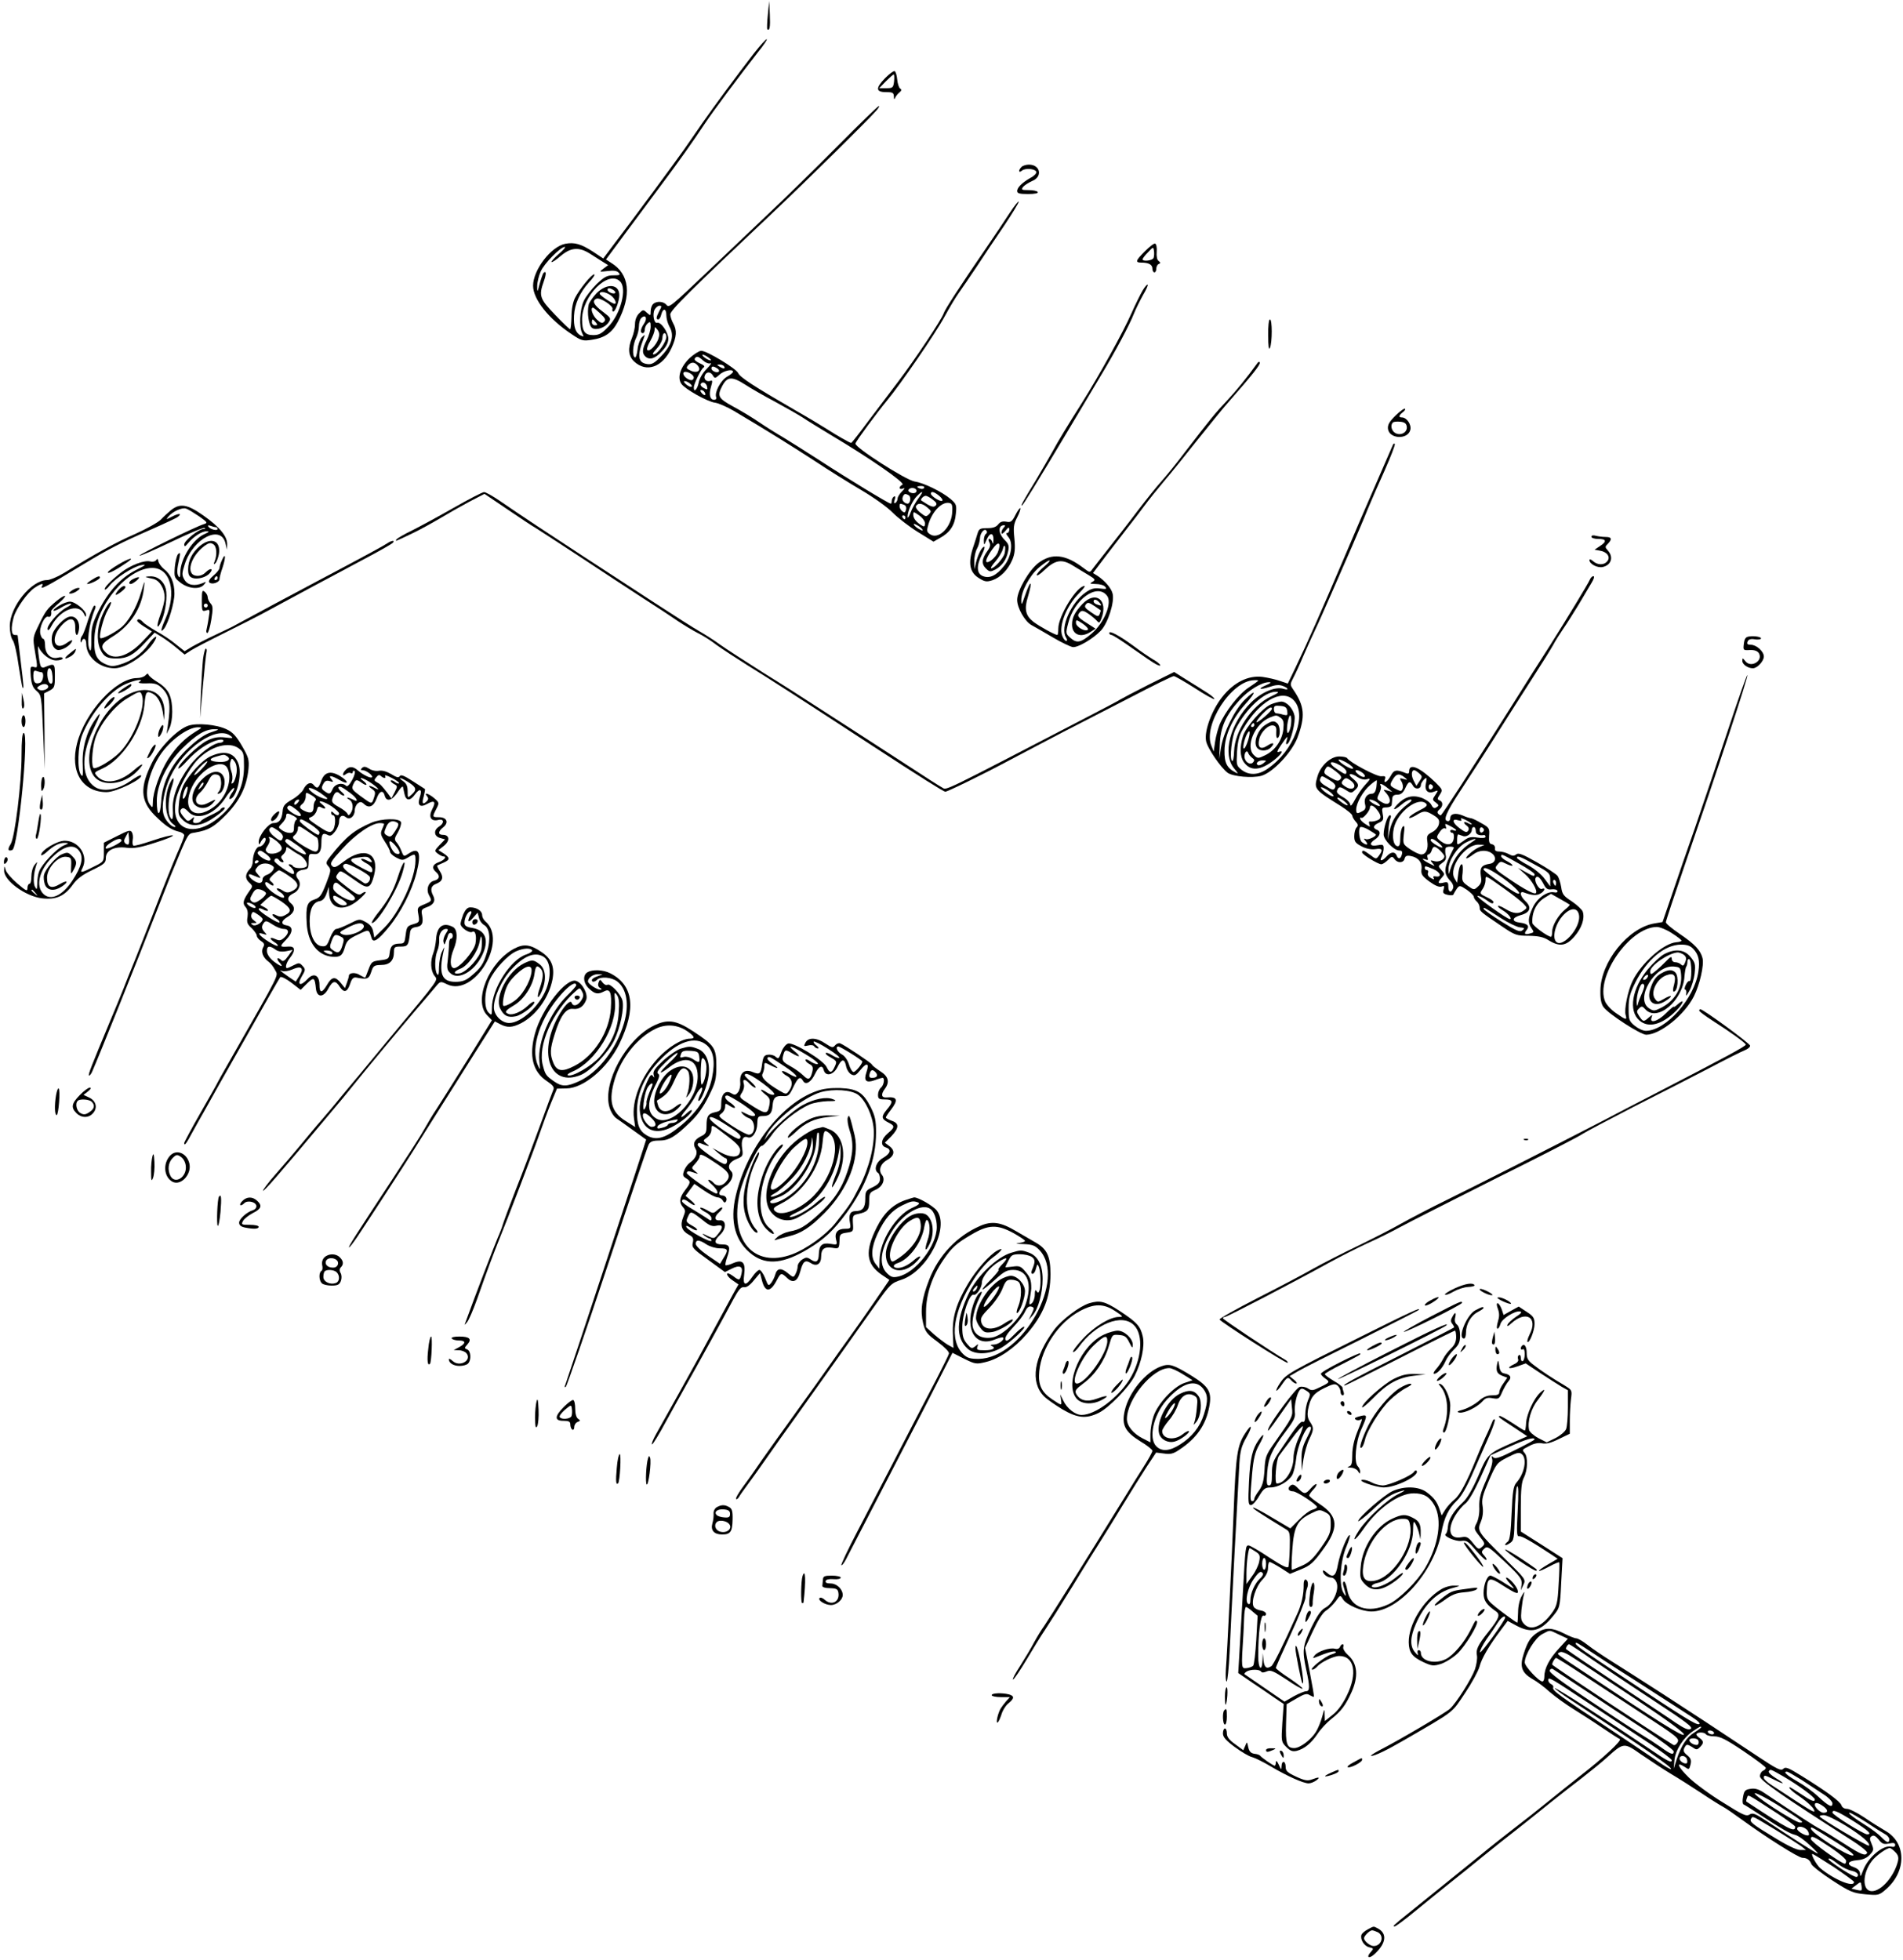 <?xml version="1.0" standalone="no"?>
<!DOCTYPE svg PUBLIC "-//W3C//DTD SVG 20010904//EN"
 "http://www.w3.org/TR/2001/REC-SVG-20010904/DTD/svg10.dtd">
<svg version="1.0" xmlns="http://www.w3.org/2000/svg"
 width="971pt" height="1000pt" viewBox="0 0 971 1000"
 preserveAspectRatio="xMidYMid meet">
<g transform="translate(0,1000) scale(0.1,-0.1)"
fill="#000000" stroke="none">
<path d="M3918 9926 c-4 -39 -5 -72 -3 -75 12 -11 16 11 13 75 l-3 69 -7 -69z"/>
<path d="M3847 9728 c-86 -111 -206 -274 -262 -354 -27 -40 -70 -101 -94 -136
-43 -61 -247 -338 -359 -485 l-54 -72 -51 34 c-62 40 -95 50 -143 41 -72 -14
-164 -133 -164 -214 0 -69 80 -170 198 -248 47 -32 57 -35 100 -28 66 9 104
35 134 91 72 137 61 244 -34 302 l-26 17 114 154 c63 85 145 195 182 245 69
92 146 200 209 295 40 61 187 257 270 363 30 37 50 67 45 67 -5 0 -34 -33 -65
-72z m-996 -1024 c-23 -20 -40 -39 -37 -41 3 -3 24 11 47 31 51 43 92 47 147
13 20 -13 50 -32 66 -42 l29 -18 -23 -17 c-24 -18 -24 -18 21 -13 31 4 48 1
56 -9 10 -11 5 -13 -27 -13 -33 0 -47 -8 -86 -45 -25 -25 -55 -63 -65 -85 -21
-44 -25 -135 -8 -166 9 -19 9 -19 -10 -10 -25 14 -35 44 -32 101 3 58 29 117
76 169 21 22 33 41 27 41 -14 0 -74 -74 -98 -120 -11 -22 -18 -58 -18 -97 -1
-35 -4 -63 -7 -63 -3 0 -38 33 -77 74 -78 81 -84 96 -57 171 13 37 13 56 -2
42 -3 -4 -12 -28 -19 -54 -12 -46 -13 -47 -13 -13 0 19 8 53 18 75 18 41 101
125 123 125 6 0 -7 -16 -31 -36z m313 -140 c37 -36 3 -166 -60 -231 -33 -35
-47 -43 -77 -43 -43 0 -57 19 -57 80 0 120 134 254 194 194z"/>
<path d="M3045 8505 c-19 -20 -37 -46 -41 -58 -10 -42 0 -109 18 -121 22 -13
66 2 84 30 13 19 10 23 -31 54 -46 34 -56 56 -31 66 19 7 87 -38 81 -53 -2 -7
0 -13 4 -13 11 0 31 55 31 84 0 57 -63 62 -115 11z m85 15 c8 -5 12 -12 9 -15
-8 -8 -39 5 -39 16 0 11 11 11 30 -1z m-15 -26 c21 -14 35 -44 21 -44 -12 0
-76 43 -76 51 0 14 28 11 55 -7z m-52 -94 c25 -23 29 -32 19 -42 -9 -9 -17 -7
-37 12 -22 21 -35 60 -19 60 3 0 19 -13 37 -30z m-23 -45 c10 -12 10 -15 -4
-15 -9 0 -16 7 -16 15 0 8 2 15 4 15 2 0 9 -7 16 -15z"/>
<path d="M4517 9602 c-50 -51 -49 -72 3 -72 35 0 40 -3 41 -22 0 -15 2 -18 6
-8 3 8 13 21 22 28 11 9 13 15 4 20 -6 4 -13 25 -15 46 -2 22 -8 41 -13 43 -6
2 -27 -14 -48 -35z m45 -17 c-4 -33 -7 -35 -40 -35 l-36 0 34 35 c19 19 37 35
40 35 3 0 4 -16 2 -35z"/>
<path d="M4275 9256 c-110 -111 -276 -274 -369 -361 -93 -88 -221 -210 -285
-271 -203 -193 -207 -196 -221 -179 -15 18 -51 20 -68 3 -7 -7 -12 -23 -12
-37 0 -23 -1 -23 -19 -7 -18 17 -20 17 -40 -3 -13 -13 -21 -34 -21 -55 0 -18
-7 -50 -15 -69 -23 -55 -19 -94 11 -122 63 -58 144 -29 190 68 27 59 29 91 9
127 -8 14 -14 34 -15 45 0 21 92 113 534 530 165 156 466 453 515 508 14 15
20 26 15 26 -5 -1 -99 -92 -209 -203z m-911 -843 c-16 -32 -18 -43 -5 -43 5 0
12 11 15 25 9 34 26 32 26 -4 0 -16 7 -42 16 -58 26 -44 12 -94 -41 -149 -34
-36 -49 -45 -71 -42 -49 6 -55 41 -19 133 7 19 7 19 -10 4 -9 -10 -20 -38 -22
-63 -3 -25 -9 -43 -14 -40 -14 8 -10 66 6 98 8 15 15 43 15 61 0 18 6 38 14
44 22 18 30 -5 12 -31 -18 -26 -21 -48 -6 -48 6 0 10 8 10 19 0 10 7 24 15 31
13 11 15 8 15 -17 0 -16 -9 -46 -20 -68 -23 -45 -25 -66 -8 -83 21 -21 50 -13
84 24 23 24 34 45 34 66 0 32 -38 87 -57 81 -16 -6 -25 44 -13 67 6 11 17 20
25 20 12 0 12 -4 -1 -27z m-5 -143 c-12 -33 -46 -67 -56 -56 -4 4 2 25 15 46
12 21 22 47 22 57 1 17 1 17 15 0 10 -14 11 -26 4 -47z m41 11 c0 -25 -42 -85
-62 -89 -12 -2 -8 6 12 28 17 18 30 43 30 56 0 13 5 24 10 24 6 0 10 -8 10
-19z"/>
<path d="M5212 9148 c-17 -17 -15 -33 2 -19 18 15 68 10 74 -6 2 -7 -11 -21
-29 -30 -42 -24 -69 -49 -69 -68 0 -12 13 -15 56 -15 34 0 53 4 49 10 -3 6
-24 10 -47 10 -36 0 -39 2 -27 17 8 9 29 22 47 30 53 22 40 83 -18 83 -14 0
-31 -5 -38 -12z"/>
<path d="M5151 8912 c-24 -37 -74 -112 -112 -167 -146 -213 -217 -323 -224
-344 -9 -29 -144 -232 -231 -347 -38 -50 -107 -141 -153 -202 -46 -62 -85
-112 -88 -112 -7 0 -75 39 -123 70 -25 16 -98 60 -163 97 -209 121 -282 168
-291 190 -11 23 -159 113 -188 113 -10 0 -37 -17 -59 -37 -47 -45 -65 -100
-42 -132 19 -27 133 -91 172 -96 17 -2 60 -21 96 -42 159 -94 300 -182 415
-257 69 -46 174 -111 235 -147 61 -36 132 -86 160 -115 27 -27 85 -72 129 -99
l79 -49 35 20 c49 27 74 64 79 121 5 46 3 51 -27 77 -44 37 -136 82 -183 89
-45 7 -309 176 -302 194 5 16 109 156 160 218 70 84 249 345 295 430 24 44 56
98 72 120 16 22 57 83 92 135 34 52 97 146 140 209 42 63 75 117 74 122 -2 4
-23 -22 -47 -59z m-1535 -737 c10 -8 15 -14 9 -14 -5 0 -19 6 -29 14 -11 8
-15 15 -10 15 6 0 19 -7 30 -15z m-28 -15 c12 -11 28 -17 37 -14 8 4 0 -9 -19
-28 -21 -21 -37 -49 -41 -71 -7 -34 -25 -53 -25 -24 1 20 37 94 50 102 8 5 2
12 -19 21 -18 8 -30 18 -26 24 9 15 19 12 43 -10z m-28 -25 c21 -25 -2 -42
-36 -26 -21 9 -24 14 -14 26 16 19 34 19 50 0z m135 -5 c8 -13 -5 -13 -25 0
-13 8 -13 10 2 10 9 0 20 -4 23 -10z m-35 -10 c8 -5 11 -12 8 -16 -10 -9 -38
3 -38 16 0 12 10 13 30 0z m-120 -47 c0 -7 -6 -13 -12 -13 -20 1 -45 24 -41
37 6 16 53 -5 53 -24z m200 30 c0 -5 -14 -16 -30 -25 -32 -18 -65 -80 -56
-104 3 -8 -1 -14 -10 -14 -22 0 -28 27 -16 67 8 27 8 34 -2 30 -20 -8 -37 8
-30 26 8 22 30 22 42 0 9 -15 12 -14 33 5 22 21 69 31 69 15z m63 -66 c29 -19
97 -58 152 -87 55 -30 118 -66 140 -80 22 -15 87 -55 145 -90 200 -119 380
-244 365 -253 -21 -11 -19 -28 2 -20 12 5 11 1 -5 -15 -12 -12 -22 -28 -22
-36 0 -8 -5 -18 -11 -22 -8 -4 -9 1 -4 16 5 15 4 20 -4 16 -6 -4 -11 -14 -11
-22 0 -8 -2 -14 -5 -14 -10 0 -227 132 -360 219 -71 46 -157 100 -190 120 -33
19 -87 53 -121 76 -33 23 -93 59 -132 80 -77 42 -84 54 -57 105 26 49 49 51
118 7z m-273 -7 c0 -6 -9 -5 -20 2 -11 7 -20 16 -20 21 0 4 9 3 20 -3 11 -6
20 -15 20 -20z m78 -4 c3 -15 1 -16 -17 -6 -12 6 -19 16 -15 21 9 15 28 5 32
-15z m-13 -27 c11 -17 -1 -21 -15 -4 -8 9 -8 15 -2 15 6 0 14 -5 17 -11z
m1120 -489 c-3 -5 -12 -7 -20 -3 -21 7 -19 13 6 13 11 0 18 -4 14 -10z m-40
-9 c3 -5 1 -12 -4 -15 -13 -8 -42 4 -35 15 7 12 31 12 39 0z m11 -44 c-14 -19
-32 -51 -40 -73 -8 -21 -15 -31 -15 -21 -1 26 24 82 48 106 32 32 35 25 7 -12z
m105 14 c13 -11 21 -22 17 -26 -8 -8 -58 23 -58 36 0 14 16 10 41 -10z m-153
1 c12 -8 7 -42 -7 -42 -17 1 -31 18 -25 33 7 19 13 20 32 9z m122 -22 c19 -14
22 -22 14 -30 -11 -11 -25 -6 -73 26 -7 5 11 24 22 24 7 0 23 -9 37 -20z m98
-72 c-8 -75 -73 -134 -114 -103 -16 11 -16 18 -6 52 21 69 74 119 111 105 10
-4 12 -18 9 -54z m-245 46 c9 -3 13 -13 10 -25 -4 -15 -8 -17 -19 -8 -8 6 -14
18 -14 25 0 16 2 16 23 8z m118 -13 c22 -18 22 -21 9 -35 -14 -14 -18 -13 -44
8 -17 13 -26 28 -22 34 10 17 31 15 57 -7z m-11 -82 c0 -13 -4 -18 -12 -13
-30 16 -48 38 -48 56 0 19 1 18 30 -2 17 -12 30 -30 30 -41z m-100 31 c0 -5
-2 -10 -4 -10 -3 0 -8 5 -11 10 -3 6 -1 10 4 10 6 0 11 -4 11 -10z m86 -61 c4
-8 1 -8 -14 0 -12 6 -24 16 -28 22 -4 8 -1 8 14 0 12 -6 24 -16 28 -22z"/>
<path d="M5842 8718 c-48 -48 -51 -58 -18 -58 37 0 56 -10 56 -31 0 -10 5 -19
10 -19 6 0 10 9 10 19 0 11 6 22 13 24 9 4 9 7 -1 15 -8 5 -12 24 -10 47 2 21
-2 40 -8 42 -6 2 -29 -16 -52 -39z m44 -34 c-5 -14 -56 -20 -56 -7 0 4 12 20
28 36 26 28 27 28 30 7 2 -12 1 -28 -2 -36z"/>
<path d="M5831 8519 c-11 -18 -37 -71 -58 -118 -42 -96 -166 -319 -252 -456
-76 -120 -118 -189 -154 -255 -17 -30 -54 -94 -83 -143 -63 -103 -76 -127 -70
-127 5 0 78 119 228 370 61 102 137 230 170 285 78 129 152 268 174 325 10 25
31 67 46 94 16 27 27 51 24 53 -3 3 -14 -10 -25 -28z"/>
<path d="M6471 8288 c0 -56 3 -76 9 -63 12 28 12 145 0 145 -6 0 -10 -34 -9
-82z"/>
<path d="M6415 8146 c-55 -76 -108 -141 -155 -191 -57 -60 -84 -93 -217 -266
-39 -52 -91 -116 -116 -144 -25 -27 -79 -95 -121 -150 -41 -55 -108 -140 -147
-190 -39 -49 -77 -99 -85 -109 -13 -19 -14 -18 -46 6 -92 70 -161 77 -230 25
-48 -37 -108 -141 -108 -188 0 -41 39 -109 72 -128 16 -9 66 -37 111 -64 44
-26 90 -48 102 -49 26 -2 102 42 142 84 36 38 71 146 60 189 -7 28 -39 65 -76
90 l-24 15 64 85 c35 46 86 111 111 144 26 33 66 85 88 115 22 30 67 86 100
125 33 38 107 131 166 205 59 74 134 167 168 205 116 132 158 185 154 195 -2
6 -8 4 -13 -4z m-1087 -1037 c-21 -17 -38 -37 -38 -43 0 -7 18 4 39 25 56 53
90 58 147 22 25 -15 62 -38 81 -49 32 -20 34 -23 17 -33 -16 -9 -14 -10 17
-11 20 0 42 -6 48 -14 10 -12 6 -13 -26 -9 -29 4 -46 -1 -72 -19 -75 -51 -133
-181 -102 -230 7 -12 8 -18 1 -18 -6 0 -15 12 -20 26 -19 50 22 153 86 217 20
20 33 37 28 37 -40 0 -134 -154 -134 -217 0 -18 -2 -33 -5 -33 -12 0 -92 44
-122 67 -40 31 -48 65 -28 128 26 88 14 90 -16 3 -15 -45 -18 -48 -18 -23 -1
47 42 127 89 168 24 20 48 37 54 37 6 -1 -6 -14 -26 -31z m320 -148 c29 -35
-13 -138 -78 -194 -54 -46 -75 -51 -107 -23 -25 22 -26 24 -13 74 29 122 147
208 198 143z"/>
<path d="M5523 6918 c-39 -42 -53 -69 -53 -105 0 -52 45 -70 95 -37 l25 16
-45 29 c-48 30 -52 38 -33 57 8 8 19 6 42 -10 17 -12 36 -28 43 -36 11 -13 14
-11 23 12 36 95 -30 144 -97 74z m87 7 c14 -16 10 -18 -14 -9 -9 3 -16 10 -16
15 0 14 16 11 30 -6z m6 -39 c1 -1 -1 -9 -5 -19 -6 -15 -10 -15 -44 9 -31 21
-36 28 -26 40 9 12 16 10 43 -8 17 -12 32 -22 32 -22z m-65 -99 c-13 -13 -61
14 -61 35 0 17 2 17 34 -4 19 -13 31 -27 27 -31z"/>
<path d="M7121 7880 c-32 -32 -41 -47 -39 -68 6 -52 101 -57 114 -6 7 27 -18
64 -43 64 -18 0 -16 10 4 26 10 7 15 15 12 18 -3 4 -25 -12 -48 -34z m57 -57
c4 -29 -30 -48 -58 -33 -20 11 -27 40 -13 54 4 4 21 6 38 4 22 -2 31 -9 33
-25z"/>
<path d="M7105 7725 c-9 -21 -61 -141 -113 -260 -17 -38 -79 -182 -137 -319
-110 -258 -178 -413 -245 -553 l-39 -81 -39 13 c-22 8 -62 17 -90 21 -73 9
-147 -28 -206 -103 -53 -67 -92 -173 -82 -224 6 -36 77 -139 111 -163 29 -19
124 -27 170 -15 59 16 155 118 185 194 41 110 37 161 -21 246 -17 25 -17 27 0
60 10 19 33 68 50 109 18 41 45 102 61 135 16 33 54 119 85 190 31 72 79 180
105 240 26 61 62 144 78 185 17 41 56 131 87 199 30 68 54 129 52 135 -3 6 -8
2 -12 -9z m-685 -1198 c0 -2 -22 -18 -48 -35 -50 -32 -120 -122 -149 -189 -8
-21 -19 -60 -23 -88 l-7 -50 -12 30 c-44 105 102 331 217 334 12 1 22 0 22 -2z
m41 -23 c-47 -20 -35 -26 17 -9 29 10 49 12 67 5 30 -11 34 -24 4 -15 -41 13
-111 -16 -165 -69 -108 -108 -148 -264 -87 -337 21 -25 23 -30 8 -21 -45 23
-58 49 -57 113 1 77 40 163 107 237 57 63 55 79 -3 22 -52 -51 -109 -167 -122
-245 l-9 -60 3 75 c3 89 30 149 100 227 46 51 113 92 151 92 14 0 9 -5 -14
-15z m24 -58 c-97 -45 -185 -176 -188 -279 -1 -31 -5 -53 -10 -50 -15 9 -2
125 18 163 52 103 146 190 204 190 21 0 16 -5 -24 -24z m113 -16 c76 -71 6
-261 -132 -354 -47 -32 -94 -33 -131 -4 -26 21 -27 24 -23 94 4 53 11 83 31
115 81 139 195 205 255 149z"/>
<path d="M6485 6406 c-44 -19 -129 -116 -143 -163 -17 -55 -15 -104 4 -131 34
-49 86 -45 157 11 38 31 49 51 21 40 -10 -4 -7 7 11 33 34 50 39 54 30 25 -5
-16 -4 -21 4 -17 17 11 43 114 36 145 -8 37 -40 71 -68 71 -12 -1 -36 -7 -52
-14z m83 -35 c3 -21 1 -23 -20 -18 -12 4 -29 7 -35 7 -7 0 -13 9 -13 21 0 17
5 20 33 17 25 -2 33 -8 35 -27z m-78 12 c0 -11 -73 -74 -79 -68 -2 3 11 21 29
40 33 34 50 43 50 28z m45 -46 c14 -11 17 -23 13 -60 -7 -57 -43 -107 -93
-131 -35 -17 -38 -17 -56 0 -47 42 3 162 81 193 33 13 33 13 55 -2z m51 -43
c-4 -18 -10 -34 -15 -34 -8 0 -4 53 6 80 9 26 16 -7 9 -46z m-186 6 c0 -5 -5
-10 -11 -10 -5 0 -7 5 -4 10 3 6 8 10 11 10 2 0 4 -4 4 -10z m-32 -79 c-7 -22
-16 -41 -21 -41 -8 0 1 45 15 73 16 31 20 12 6 -32z m21 -88 c13 -9 13 -14 4
-24 -15 -15 -43 4 -43 31 0 22 13 35 19 18 2 -7 11 -18 20 -25z m57 -28 c-10
-8 -23 -12 -28 -9 -14 9 2 24 25 24 21 -1 21 -1 3 -15z"/>
<path d="M6455 6300 c-36 -23 -59 -83 -44 -111 12 -23 52 -25 74 -3 23 24 11
29 -20 8 -33 -21 -50 -8 -40 34 8 37 47 75 72 70 14 -3 17 -12 15 -37 -1 -20
2 -30 8 -26 14 9 13 58 -2 73 -16 16 -28 15 -63 -8z"/>
<path d="M2315 7409 c-77 -44 -173 -96 -213 -116 -40 -19 -75 -40 -79 -45 -7
-12 -10 -13 82 31 38 18 101 53 140 76 38 23 105 61 148 84 l79 41 114 -77
c63 -43 129 -87 147 -97 18 -11 122 -79 232 -151 110 -73 254 -167 320 -210
66 -42 145 -94 175 -115 30 -20 75 -47 100 -60 25 -12 68 -39 96 -61 29 -21
101 -68 160 -105 106 -65 292 -185 636 -410 242 -158 362 -233 371 -234 11 0
188 86 332 163 72 38 193 102 270 142 77 40 233 120 346 178 113 59 211 107
218 107 7 0 55 -28 107 -61 52 -34 97 -59 100 -56 3 3 -14 18 -38 33 -23 15
-71 45 -105 66 l-62 39 -133 -66 c-73 -37 -137 -71 -143 -75 -5 -4 -66 -36
-135 -72 -791 -411 -748 -390 -772 -377 -13 7 -95 59 -183 117 -88 57 -193
125 -233 151 -39 25 -129 83 -200 129 -70 46 -203 131 -297 189 -93 59 -192
123 -220 143 -27 20 -75 51 -105 68 -30 17 -132 82 -227 144 -95 62 -259 169
-365 238 -190 124 -314 206 -432 287 -34 23 -68 42 -76 42 -8 0 -78 -36 -155
-80z"/>
<path d="M874 7398 c-16 -13 -40 -35 -54 -50 -14 -14 -73 -47 -131 -73 -97
-42 -200 -99 -363 -199 -33 -20 -72 -36 -86 -36 -80 0 -190 -136 -190 -235 0
-29 6 -60 15 -72 9 -12 22 -70 30 -129 9 -59 18 -110 20 -113 7 -6 7 0 -10
139 -8 69 -15 126 -15 128 0 1 -7 2 -15 2 -18 0 -20 38 -5 91 13 45 70 126
107 150 31 21 48 25 38 9 -14 -23 17 -7 211 111 131 79 187 108 349 179 66 29
126 57 133 63 23 18 4 19 -30 1 -31 -16 -32 -16 -19 0 22 26 70 48 90 41 10
-3 39 -21 66 -39 45 -32 46 -34 24 -41 -40 -12 -332 -155 -327 -160 3 -3 76
29 162 70 87 42 163 74 169 71 7 -2 5 -5 -4 -5 -26 -1 -99 -60 -99 -79 1 -14
4 -12 21 8 29 34 70 60 94 59 15 0 12 -4 -11 -14 -60 -26 -123 -126 -124 -195
0 -24 -3 -31 -9 -21 -9 15 -9 34 4 91 6 28 5 33 -6 23 -7 -7 -14 -37 -17 -66
-4 -52 -3 -55 30 -81 41 -31 98 -35 119 -9 13 15 12 16 -6 8 -42 -18 -78 -11
-94 17 -14 24 -13 32 2 80 43 133 187 204 208 103 l7 -30 1 28 c1 40 -39 89
-122 147 -81 57 -118 63 -163 28z m227 -88 c5 0 9 -4 9 -9 0 -12 -38 -2 -47
12 -4 7 0 8 11 4 10 -4 22 -7 27 -7z"/>
<path d="M5181 7372 c-17 -34 -24 -39 -47 -34 -19 3 -31 -1 -41 -14 -10 -13
-26 -19 -56 -19 -37 0 -42 -3 -50 -30 -5 -16 -13 -43 -19 -60 -30 -86 -22
-135 27 -165 30 -19 40 -20 68 -11 42 14 81 54 103 106 12 30 15 55 10 107 -6
57 -4 73 14 108 12 23 19 44 16 47 -2 3 -14 -13 -25 -35z m-59 -64 c-7 -7 -12
-18 -12 -26 0 -9 7 -6 20 9 16 20 19 21 20 7 0 -10 -5 -18 -12 -18 -6 0 -3 -8
7 -20 26 -29 16 -101 -22 -148 -39 -49 -73 -65 -107 -52 -33 12 -35 53 -6 110
11 22 17 40 12 40 -12 0 -32 -40 -42 -81 l-8 -34 -1 40 c0 22 6 51 14 65 8 14
14 37 15 51 0 29 24 57 34 40 4 -5 2 -12 -4 -16 -5 -3 -10 -18 -10 -33 1 -27
1 -26 15 6 17 38 36 34 34 -6 -1 -17 -3 -21 -6 -9 -2 9 -9 17 -14 17 -6 0 -7
-6 -1 -17 7 -12 5 -24 -8 -42 -31 -43 -33 -68 -10 -91 19 -19 23 -19 49 -6 33
18 56 49 65 93 6 27 3 37 -18 58 -33 33 -35 75 -2 75 6 0 5 -5 -2 -12z m-31
-127 c-11 -26 -48 -57 -58 -48 -6 7 14 45 41 78 25 30 34 13 17 -30z m35 -5
c-6 -24 -52 -76 -68 -76 -6 0 4 16 21 35 17 20 34 48 38 63 3 15 8 21 11 14 2
-7 1 -23 -2 -36z"/>
<path d="M8120 7261 c0 -6 16 -11 35 -11 42 0 45 -13 8 -37 l-27 -18 28 -5
c37 -6 55 -33 37 -54 -17 -21 -50 -20 -73 1 -10 9 -18 11 -18 5 0 -20 42 -42
69 -35 43 10 55 51 25 84 -15 17 -15 19 0 34 23 24 20 35 -11 35 -16 0 -38 3
-50 6 -14 4 -23 2 -23 -5z"/>
<path d="M1020 7214 c-40 -34 -60 -74 -60 -119 0 -28 5 -37 22 -44 26 -9 71 3
89 25 20 24 2 27 -21 4 -14 -14 -31 -20 -48 -18 -56 6 -31 98 41 152 22 16 31
18 45 9 18 -11 21 -53 7 -88 -6 -15 -5 -17 4 -9 6 6 14 27 18 47 11 68 -39 89
-97 41z"/>
<path d="M1975 7227 c-20 -13 -81 -47 -355 -192 -110 -58 -339 -181 -418 -224
-9 -6 -55 -28 -102 -50 -47 -22 -101 -50 -122 -62 l-36 -22 -44 35 c-23 20
-69 50 -100 67 -31 18 -62 39 -68 46 -13 16 -30 20 -30 7 0 -4 17 -18 38 -31
l37 -23 -45 -48 c-74 -79 -148 -102 -190 -60 -31 31 -25 45 41 86 85 54 142
143 153 240 6 47 5 46 -14 -18 -23 -79 -67 -155 -107 -184 -40 -30 -94 -56
-101 -50 -9 10 17 109 39 145 11 18 18 36 15 38 -8 8 -45 -58 -57 -102 -15
-55 -13 -108 5 -143 17 -34 34 -42 81 -42 54 0 87 18 142 77 l52 55 36 -22
c19 -12 54 -37 76 -56 l41 -34 32 21 c17 11 94 51 171 89 77 38 181 91 230
118 94 51 322 174 509 273 60 32 114 63 119 68 16 16 -5 14 -28 -2z"/>
<path d="M1133 7143 c-7 -15 -13 -33 -13 -41 0 -7 -14 -25 -31 -39 -19 -16
-27 -29 -21 -35 13 -13 52 0 52 17 0 8 7 35 16 60 17 53 15 78 -3 38z m-23
-93 c0 -5 -5 -10 -11 -10 -5 0 -7 5 -4 10 3 6 8 10 11 10 2 0 4 -4 4 -10z"/>
<path d="M603 7119 c-29 -17 -53 -35 -53 -40 0 -10 48 16 101 53 40 28 7 20
-48 -13z"/>
<path d="M797 7142 c-5 -7 -18 -10 -30 -7 -31 8 -101 -19 -150 -57 -52 -41
-89 -79 -82 -86 2 -3 14 6 24 20 30 38 121 97 161 104 30 5 25 1 -27 -25 -78
-40 -141 -110 -190 -208 -32 -66 -37 -84 -37 -145 1 -41 -2 -64 -7 -56 -19 30
-7 132 26 211 4 9 3 17 -3 17 -5 0 -19 -33 -32 -72 -12 -40 -26 -77 -31 -82
-5 -6 -9 -17 -8 -25 0 -11 2 -12 6 -3 8 21 23 13 23 -13 0 -67 68 -125 145
-125 62 1 169 75 206 143 19 33 -8 17 -35 -22 -33 -48 -86 -85 -144 -102 -37
-11 -48 -10 -78 4 -44 21 -57 55 -52 137 9 162 169 352 295 352 94 0 126 -126
67 -260 -24 -54 -27 -75 -7 -50 22 28 53 132 53 179 0 56 -18 98 -54 126 -13
11 -26 28 -28 39 -2 13 -6 15 -11 6z"/>
<path d="M465 7039 c-16 -10 -25 -19 -19 -19 16 0 64 24 64 33 0 11 -12 7 -45
-14z"/>
<path d="M683 7047 c-22 -9 -32 -27 -15 -27 11 1 46 29 41 34 -2 2 -14 -1 -26
-7z"/>
<path d="M745 7055 c6 -2 22 -6 37 -9 32 -7 58 -50 58 -95 0 -17 -9 -55 -21
-86 -24 -64 -19 -87 7 -29 19 46 29 122 20 159 -10 39 -41 65 -78 64 -18 0
-28 -2 -23 -4z"/>
<path d="M8112 7042 c-7 -18 -117 -199 -201 -332 -27 -41 -138 -217 -247 -390
-168 -265 -295 -461 -311 -479 -2 -3 -8 0 -14 6 -7 7 -5 14 6 23 19 16 19 39
0 46 -12 5 -12 9 2 30 15 23 14 25 -23 62 -81 78 -134 100 -134 56 0 -11 -5
-14 -17 -9 -48 20 -61 17 -77 -14 -17 -32 -40 -44 -29 -15 4 12 0 15 -19 13
-22 -3 -160 70 -174 92 -3 5 -21 9 -41 9 -44 0 -96 -48 -111 -103 -18 -63 -17
-65 121 -151 31 -20 57 -41 57 -48 0 -6 8 -20 17 -30 13 -14 14 -21 5 -30 -7
-7 -12 -27 -12 -45 0 -28 6 -35 38 -52 23 -12 49 -17 70 -14 35 6 40 -3 18
-33 -14 -19 -15 -19 -45 4 -33 24 -41 27 -41 12 0 -10 81 -60 98 -60 7 0 22
10 34 22 19 19 22 20 33 5 16 -23 46 -21 52 1 3 14 11 18 31 14 39 -7 60 -33
55 -68 -3 -25 3 -34 40 -62 29 -21 50 -30 62 -26 14 6 16 3 11 -14 -6 -17 -2
-23 20 -28 16 -4 29 -3 31 3 2 6 10 18 17 29 13 17 15 17 50 -6 20 -14 36 -30
36 -36 0 -6 7 -17 15 -24 8 -7 15 -21 15 -31 0 -19 3 -21 115 -97 65 -44 74
-47 135 -47 50 -1 75 -6 102 -23 56 -35 90 -29 132 20 37 43 53 91 42 126 -4
11 -29 34 -55 52 -42 27 -50 36 -55 73 -4 23 -12 49 -19 58 -7 9 -54 40 -105
69 -74 42 -95 50 -106 40 -12 -9 -20 -8 -38 2 -13 7 -34 13 -48 13 -18 0 -24
5 -22 17 1 9 -5 18 -15 20 -14 2 -17 12 -15 43 3 38 1 42 -40 65 -24 14 -47
25 -53 25 -5 0 -25 6 -42 14 -37 15 -63 9 -63 -14 0 -8 -5 -15 -10 -15 -30 0
-14 40 63 157 46 70 130 200 185 288 56 88 138 218 184 289 46 71 92 145 103
165 11 21 34 57 51 82 17 24 52 80 79 124 26 44 56 95 67 113 11 18 15 32 8
32 -6 0 -14 -8 -18 -18z m-1208 -963 c-6 -10 -74 31 -74 44 0 5 18 -2 40 -14
21 -12 37 -26 34 -30z m-63 14 c16 -10 29 -23 29 -30 0 -18 -5 -17 -45 10 -55
35 -41 53 16 20z m-25 -29 c27 -21 32 -30 23 -40 -10 -12 -18 -10 -50 8 -32
18 -36 24 -28 40 12 23 14 23 55 -8z m137 -8 c10 -8 14 -17 9 -20 -6 -3 -21 3
-33 14 -28 23 -5 28 24 6z m288 -2 c17 -15 17 -18 2 -40 l-16 -24 -14 27 c-13
25 -12 53 3 53 4 0 15 -7 25 -16z m-313 -20 c13 -9 32 -14 43 -11 25 7 24 4
-7 -30 -14 -15 -37 -48 -50 -73 -13 -25 -23 -37 -24 -27 0 10 -16 27 -35 38
-37 22 -39 27 -27 46 6 9 15 7 37 -7 27 -18 31 -18 47 -3 25 22 23 33 -9 60
-33 26 -11 32 25 7z m238 0 c18 -15 18 -15 -4 -9 -21 6 -22 5 -11 -13 7 -11 9
-27 6 -36 -6 -15 -9 -15 -37 -1 -27 14 -29 18 -19 38 21 39 36 44 65 21z
m-382 -15 c22 -13 33 -26 29 -35 -7 -18 -12 -18 -50 6 -22 13 -31 25 -27 35 8
19 6 19 48 -6z m109 -3 c37 -28 11 -56 -28 -30 -20 13 -23 19 -14 30 14 17 19
17 42 0z m383 -12 c-9 -36 9 -56 40 -44 24 9 24 9 8 -16 -16 -23 -16 -26 2
-39 16 -13 17 -16 4 -24 -11 -8 -18 -5 -27 13 -6 12 -30 28 -52 36 -47 15 -84
4 -122 -36 -29 -31 -15 -31 23 1 16 14 37 25 45 25 10 0 6 -8 -13 -22 -55 -42
-82 -83 -94 -139 l-9 -44 3 45 c1 25 6 53 10 63 5 10 4 17 -2 17 -12 0 -32
-62 -32 -98 0 -28 53 -82 80 -82 13 0 17 -5 13 -20 -6 -24 -19 -26 -27 -5 -8
21 -30 19 -51 -5 -23 -26 -39 -26 -25 -1 5 11 10 30 10 42 0 19 -4 21 -30 16
-39 -8 -47 8 -15 29 28 18 33 42 10 50 -22 9 -18 23 11 36 22 10 25 16 19 45
-5 30 -4 33 20 33 14 0 25 6 26 13 1 6 2 21 3 32 1 14 8 20 26 20 18 0 29 9
40 32 17 38 25 40 40 13 11 -20 40 -17 40 4 0 11 19 36 28 36 2 0 1 -12 -2
-26z m-253 -21 c-4 -23 -11 -33 -23 -33 -26 0 -42 -24 -35 -53 5 -19 2 -28
-13 -36 -28 -15 -32 -14 -32 9 0 32 36 95 71 124 17 15 33 26 34 24 1 -2 0
-18 -2 -35z m57 -4 l25 -20 -25 7 c-24 6 -24 6 -7 -13 34 -39 18 -71 -23 -46
-26 15 -26 17 -13 44 8 16 12 33 8 39 -10 17 8 11 35 -11z m232 6 c0 -5 -5
-11 -11 -13 -6 -2 -11 4 -11 13 0 9 5 15 11 13 6 -2 11 -8 11 -13z m-508 -47
c-6 -9 -64 32 -64 44 0 4 15 -2 34 -14 19 -13 32 -26 30 -30z m57 -28 c31 -25
12 -26 -21 0 -14 11 -20 20 -14 20 7 0 22 -9 35 -20z m165 -4 c29 -22 13 -26
-21 -5 -17 11 -23 19 -14 19 8 0 24 -6 35 -14z m251 -7 c9 -9 -1 -18 -38 -36
-27 -14 -49 -29 -49 -35 0 -5 15 0 34 11 41 26 50 26 91 1 26 -16 31 -25 27
-45 -3 -15 -17 -32 -34 -41 -26 -13 -29 -20 -25 -47 6 -39 -7 -67 -31 -67 -10
0 -35 12 -56 26 -38 26 -38 27 -33 77 5 39 4 48 -6 38 -6 -6 -12 -32 -12 -56
0 -34 -4 -45 -15 -43 -20 4 -28 46 -18 92 18 83 126 164 165 125z m-255 -26
c27 -32 29 -51 5 -59 -12 -5 -28 -7 -34 -6 -8 2 -10 -3 -6 -14 6 -15 4 -15
-20 1 -15 9 -27 22 -27 28 0 6 3 7 6 4 8 -7 44 36 44 52 0 16 15 13 32 -6z
m488 -79 c0 -2 -9 0 -20 6 -23 12 -27 2 -5 -14 9 -7 12 -16 6 -25 -7 -11 -16
-8 -45 14 -37 28 -39 51 -4 39 14 -4 18 -3 13 6 -4 7 5 5 24 -4 17 -9 31 -19
31 -22z m-80 -30 c0 -4 -7 -4 -15 0 -8 3 -15 1 -15 -4 0 -6 5 -10 11 -10 6 0
9 -12 7 -27 -4 -35 -33 -41 -67 -15 -23 18 -23 20 -6 45 9 15 22 24 28 20 6
-4 8 0 4 10 -6 16 -4 16 23 2 17 -9 30 -18 30 -21z m-442 -1 c15 -9 29 -18 31
-20 10 -7 -35 -30 -49 -25 -13 5 -13 3 -1 -11 16 -20 3 -22 -20 -4 -12 9 -19
58 -10 75 3 6 25 0 49 -15z m542 -3 c0 -18 16 -25 43 -21 4 0 7 -4 7 -9 0 -6
-16 -8 -41 -4 -32 5 -46 3 -69 -15 -37 -26 -36 -27 -35 7 0 15 3 26 7 24 4 -1
15 -5 23 -8 18 -7 45 12 45 32 0 8 5 14 10 14 6 0 10 -9 10 -20z m42 5 c0 -5
-5 -11 -11 -13 -6 -2 -11 4 -11 13 0 9 5 15 11 13 6 -2 11 -8 11 -13z m-234
-64 c32 -27 27 -35 -8 -14 -16 9 -30 21 -30 25 0 13 13 9 38 -11z m178 6 c-63
-40 -97 -83 -117 -147 -7 -25 -7 -25 -8 4 -1 43 44 113 87 136 40 21 69 26 38
7z m29 -31 c-29 -13 -76 -56 -61 -56 4 0 19 9 33 20 30 23 70 25 96 5 25 -19
18 -49 -13 -53 -40 -6 -50 -20 -44 -61 5 -29 2 -40 -15 -55 -19 -18 -21 -18
-52 4 -29 21 -31 27 -26 66 2 24 1 44 -4 44 -9 0 -16 -23 -21 -70 l-3 -25 -14
24 c-30 54 54 171 122 171 l32 -1 -30 -13z m-197 -16 c12 -12 22 -25 22 -29 0
-18 -30 -32 -52 -25 -21 6 -22 5 -8 -11 14 -17 14 -17 -17 -1 -34 17 -45 30
-18 20 11 -5 13 -2 9 10 -3 9 -1 16 4 16 6 0 14 9 17 20 8 25 16 25 43 0z m70
13 c-53 -103 -55 -127 -17 -169 12 -12 17 -28 13 -37 -10 -26 -24 -20 -24 9 0
23 -3 25 -25 20 -29 -7 -32 0 -8 26 15 17 15 19 -2 38 -18 20 -18 21 4 37 18
12 22 22 17 43 -3 15 -2 30 1 34 9 9 45 7 41 -1z m331 -79 c45 -25 81 -49 81
-55 0 -13 -4 -12 -47 12 l-38 21 37 -33 c34 -30 65 -85 55 -96 -8 -8 -56 17
-134 70 -77 52 -79 55 -63 74 15 19 18 19 44 6 15 -8 30 -12 33 -10 3 3 -9 13
-26 22 -17 8 -31 20 -31 25 0 14 0 14 89 -36z m88 -9 c68 -37 73 -42 73 -74
l0 -34 -29 39 c-16 22 -52 52 -84 69 -32 17 -57 34 -57 38 0 13 19 6 97 -38z
m-523 -20 c37 -16 45 -43 11 -37 -11 2 -14 -1 -10 -8 6 -9 2 -9 -13 -1 -13 7
-19 17 -16 26 4 8 1 15 -5 15 -6 0 -11 5 -11 10 0 13 1 13 44 -5z m357 -47
c65 -48 101 -87 69 -76 -20 6 -169 112 -170 121 -1 18 33 3 101 -45z m8 -55
c42 -30 85 -64 95 -75 19 -20 19 -21 1 -34 -26 -19 -52 -17 -92 7 -19 12 -36
19 -39 16 -3 -3 8 -13 25 -23 27 -16 49 -44 35 -44 -14 0 -175 115 -165 118 6
2 24 -6 40 -17 31 -23 41 -26 41 -13 0 5 -16 16 -36 25 -34 16 -34 18 -20 39
9 12 16 33 16 46 0 27 -5 29 99 -45z m197 26 c12 -24 21 -30 41 -27 15 2 28
-2 30 -8 2 -7 -5 -10 -19 -7 -35 6 -87 -32 -108 -80 -24 -51 -25 -76 -5 -104
13 -19 13 -21 -7 -26 -28 -8 -34 -2 -18 18 16 20 4 32 -34 37 -44 5 -43 25 2
38 50 13 59 40 26 71 -28 26 -33 54 -8 45 39 -15 64 -17 83 -6 23 12 29 33 8
24 -15 -5 -41 42 -31 57 8 13 22 2 40 -32z m64 6 c0 -8 -2 -15 -4 -15 -2 0 -6
7 -10 15 -3 8 -1 15 4 15 6 0 10 -7 10 -15z m69 -111 c2 -2 -8 -13 -22 -24
-35 -28 -67 -82 -67 -114 0 -14 -3 -26 -6 -26 -17 0 -94 57 -95 70 -4 54 20
104 64 130 l31 19 46 -26 c25 -14 47 -27 49 -29z m-349 -70 c36 -23 79 -44 95
-46 24 -2 26 -5 13 -15 -12 -11 -31 -3 -106 44 -51 32 -92 61 -92 66 0 9 0 9
90 -49z m396 21 c17 -69 -99 -192 -122 -130 -11 28 7 85 38 120 37 43 75 47
84 10z"/>
<path d="M607 6992 c-10 -10 -17 -22 -17 -26 0 -9 49 27 50 37 0 13 -17 7 -33
-11z"/>
<path d="M364 6985 c-14 -11 -15 -14 -4 -14 8 0 24 6 34 14 15 11 16 15 5 15
-8 0 -24 -7 -35 -15z"/>
<path d="M1030 6936 c0 -54 1 -57 21 -51 20 7 21 4 14 -36 -3 -24 -9 -52 -11
-61 -3 -10 -1 -18 4 -18 5 0 14 30 20 67 9 56 9 70 -3 83 -8 9 -15 24 -15 32
0 9 -7 21 -15 28 -13 11 -15 5 -15 -44z m30 -26 c0 -5 -4 -10 -10 -10 -5 0
-10 5 -10 10 0 6 5 10 10 10 6 0 10 -4 10 -10z"/>
<path d="M288 6933 c-48 -40 -56 -51 -90 -122 -31 -63 -31 -66 -20 -133 15
-88 15 -87 -7 -81 -16 4 -18 -1 -14 -49 4 -41 11 -58 30 -74 24 -21 25 -26 33
-210 l8 -189 -1 193 -2 194 28 14 c25 14 27 19 27 75 0 65 -1 65 -51 45 -10
-5 -19 -2 -22 7 -8 20 -18 115 -11 97 16 -37 58 -70 91 -70 18 0 33 5 33 10 0
6 -11 8 -25 4 -36 -9 -65 20 -65 63 0 18 -4 33 -9 33 -5 0 -12 11 -15 25 -8
31 22 95 40 88 12 -4 18 7 15 29 0 4 18 23 41 42 48 42 36 49 -14 9z m-20
-384 c2 -30 -1 -40 -10 -37 -18 6 -23 78 -6 78 8 0 14 -15 16 -41z m-57 21
c16 0 10 -48 -7 -54 -24 -9 -34 2 -34 36 0 23 4 29 16 24 9 -3 20 -6 25 -6z
m34 -69 c9 -15 -28 -31 -46 -20 -12 8 -12 10 1 19 19 12 37 13 45 1z"/>
<path d="M301 6909 c-18 -11 -31 -22 -28 -25 2 -3 20 4 38 15 19 12 41 21 49
21 8 -1 -1 -10 -21 -20 -42 -22 -103 -94 -96 -112 2 -8 11 0 19 17 45 85 138
120 166 63 8 -17 11 -19 11 -6 1 22 -55 68 -82 68 -12 0 -37 -9 -56 -21z"/>
<path d="M350 6852 c-23 -7 -60 -44 -77 -75 -18 -36 -9 -84 19 -93 21 -6 68
21 76 45 3 8 -9 3 -26 -9 -64 -47 -88 20 -31 85 43 49 74 46 73 -7 -1 -42 11
-52 18 -15 9 46 -17 80 -52 69z"/>
<path d="M5660 6770 c0 -5 5 -10 11 -10 7 0 55 -31 108 -69 53 -37 106 -74
119 -80 38 -20 24 3 -16 25 -20 12 -64 42 -97 67 -71 52 -125 82 -125 67z"/>
<path d="M8924 6752 c-17 -2 -23 -12 -26 -37 -4 -33 -3 -34 30 -32 23 1 38 -4
46 -15 25 -40 -41 -79 -69 -41 -13 16 -14 17 -15 1 0 -18 28 -38 54 -38 22 0
56 36 56 60 0 26 -38 60 -67 60 -16 0 -21 4 -16 16 4 11 15 15 35 12 16 -3 31
-1 33 3 6 8 -32 16 -61 11z"/>
<path d="M355 6665 c-31 -25 -28 -33 4 -15 10 5 21 16 25 25 7 19 7 19 -29
-10z"/>
<path d="M1036 6638 c-3 -29 -8 -109 -11 -178 l-4 -125 14 160 c8 88 16 168
19 178 2 9 1 17 -4 17 -4 0 -10 -24 -14 -52z"/>
<path d="M742 6554 c-7 -8 -26 -14 -43 -14 -106 0 -265 -173 -306 -334 -37
-143 27 -248 151 -248 49 0 191 70 175 86 -3 3 -28 -11 -56 -31 -63 -43 -137
-56 -178 -29 -69 45 -73 160 -11 289 43 89 46 106 10 53 -43 -63 -66 -146 -62
-226 2 -58 1 -68 -9 -53 -20 27 -16 144 6 202 45 112 139 223 221 260 46 21
99 30 71 12 -9 -6 4 -9 37 -8 41 2 55 -3 76 -22 42 -39 49 -84 32 -196 l-6
-40 15 30 c18 39 19 126 0 170 -9 23 -30 45 -59 63 -25 15 -46 32 -48 39 -2 7
-7 7 -16 -3z"/>
<path d="M8817 6275 c-53 -159 -128 -382 -167 -495 -40 -113 -93 -268 -119
-345 l-48 -140 -42 -7 c-134 -23 -274 -197 -275 -343 -1 -41 4 -68 16 -84 25
-35 189 -141 218 -141 71 1 195 101 243 196 30 60 53 160 44 195 -10 40 -40
72 -117 124 -38 26 -70 52 -70 59 0 6 41 130 91 276 179 520 329 975 325 985
-2 5 -46 -120 -99 -280z m-286 -1037 c27 -17 49 -34 49 -38 0 -3 -12 -7 -27
-8 -64 -5 -179 -107 -223 -198 -24 -49 -44 -147 -35 -174 8 -27 1 -25 -49 10
-24 16 -49 43 -56 60 -51 124 125 379 264 380 15 0 50 -14 77 -32z m109 -80
c27 -29 34 -59 26 -115 -19 -137 -166 -303 -268 -303 -15 0 -40 12 -57 26 -29
24 -31 31 -31 89 0 51 6 75 35 133 59 116 148 191 232 192 31 0 48 -6 63 -22z"/>
<path d="M8491 5131 c-19 -10 -56 -45 -83 -77 -81 -98 -100 -212 -43 -261 46
-41 116 -22 188 50 39 39 45 66 7 32 -11 -10 -20 -16 -20 -12 0 3 -18 -12 -40
-34 -41 -41 -85 -54 -73 -21 6 16 5 16 -14 0 -26 -23 -29 -23 -49 7 -14 22
-14 26 -1 39 13 13 17 13 32 -4 61 -67 192 44 200 168 2 24 6 46 9 49 3 4 6
15 6 25 0 11 5 16 10 13 6 -3 10 -31 10 -61 0 -30 -4 -53 -9 -50 -4 3 -13 -6
-19 -19 -7 -14 -8 -25 -3 -25 5 0 7 -10 5 -22 -3 -14 3 -8 16 16 12 21 24 62
27 90 5 46 2 55 -22 84 -32 38 -79 42 -134 13z m101 -3 c12 -10 14 -19 7 -37
-7 -19 -12 -22 -21 -13 -7 7 -20 12 -30 12 -10 0 -18 7 -18 18 0 13 -6 11 -29
-13 -33 -34 -69 -65 -76 -65 -3 0 -5 6 -5 13 0 30 95 95 141 97 8 0 22 -6 31
-12z m-14 -105 c5 -67 -34 -130 -101 -165 -36 -18 -40 -18 -63 -3 -73 48 29
221 126 213 33 -3 35 -5 38 -45z m-173 -12 c-3 -6 -11 -11 -17 -11 -6 0 -6 6
2 15 14 17 26 13 15 -4z m-15 -42 c0 -6 -6 -25 -14 -42 -8 -18 -17 -41 -19
-52 -3 -13 -5 -9 -6 11 -1 36 17 94 30 94 5 0 9 -5 9 -11z"/>
<path d="M8478 5034 c-29 -15 -45 -39 -59 -86 -17 -61 22 -91 77 -57 43 26 38
38 -6 12 -31 -18 -32 -18 -46 1 -24 33 10 103 60 120 38 14 50 -2 38 -48 -6
-20 -7 -36 -2 -36 21 0 28 78 8 98 -16 16 -37 15 -70 -4z"/>
<path d="M632 6489 c-18 -12 -31 -23 -29 -26 6 -5 67 30 67 40 0 10 -1 10 -38
-14z"/>
<path d="M642 6450 c-140 -81 -233 -314 -163 -410 42 -57 154 -45 221 25 42
43 30 46 -18 4 -70 -61 -147 -74 -186 -30 -17 19 -16 20 26 39 101 45 203 199
215 325 6 69 10 74 43 57 25 -14 42 -45 51 -95 l6 -40 2 38 c3 109 -88 149
-197 87z m83 0 c19 -60 -44 -219 -115 -290 -37 -37 -107 -80 -130 -80 -15 0
-12 89 5 148 22 73 98 170 165 209 64 39 67 39 75 13z"/>
<path d="M111 6421 c-1 -28 3 -41 8 -35 6 5 6 24 1 44 l-8 35 -1 -44z"/>
<path d="M551 6418 c-31 -39 -22 -45 13 -9 15 16 24 31 19 34 -4 2 -19 -9 -32
-25z"/>
<path d="M110 6320 c0 -16 5 -30 10 -30 6 0 10 14 10 30 0 17 -4 30 -10 30 -5
0 -10 -13 -10 -30z"/>
<path d="M961 6297 c-55 -18 -146 -110 -185 -188 -63 -126 -60 -194 12 -268
53 -53 84 -75 125 -85 15 -3 27 -12 27 -19 0 -6 -16 -48 -36 -92 -19 -44 -69
-168 -110 -275 -42 -107 -89 -229 -106 -270 -17 -41 -43 -106 -58 -145 -15
-38 -46 -113 -68 -165 -97 -233 -113 -273 -108 -278 3 -2 10 6 16 19 38 87
229 563 327 814 30 77 64 163 75 190 95 229 84 209 125 217 68 12 95 28 158
92 69 71 104 143 113 233 4 47 0 59 -34 118 -29 50 -48 70 -79 84 -50 24 -149
33 -194 18z m36 -31 c-56 -35 -95 -74 -139 -140 -40 -63 -78 -167 -78 -220 -1
-29 -1 -30 -15 -12 -33 44 -9 159 52 253 49 74 141 142 193 142 23 0 22 -2
-13 -23z m82 -2 c-30 -9 -68 -34 -112 -75 -89 -80 -140 -180 -145 -282 -5 -78
-22 -73 -22 6 0 83 52 190 129 267 72 71 119 100 166 99 26 0 24 -2 -16 -15z
m96 -18 c18 -13 15 -14 -27 -9 -35 4 -58 0 -91 -16 -45 -22 -147 -120 -147
-141 0 -7 21 11 46 39 48 53 109 94 157 105 16 4 27 2 27 -4 0 -5 -8 -10 -17
-10 -35 -1 -114 -61 -157 -120 -58 -78 -89 -160 -84 -223 3 -47 -4 -61 -16
-31 -11 28 -6 101 9 144 16 46 14 65 -4 31 -38 -70 -31 -186 12 -216 12 -8 16
-15 9 -15 -18 0 -51 36 -58 66 -11 43 4 123 35 190 69 148 236 262 306 210z
m45 -66 c23 -17 25 -26 25 -92 0 -90 -32 -165 -98 -232 -142 -142 -286 -102
-248 68 13 57 65 153 109 199 67 70 162 96 212 57z"/>
<path d="M1075 6141 c-42 -19 -110 -91 -140 -150 -9 -19 -20 -60 -22 -92 -5
-52 -3 -60 20 -83 37 -36 86 -35 148 5 51 33 78 59 61 59 -6 0 -14 -5 -17 -10
-3 -6 -26 -19 -50 -30 -24 -11 -47 -24 -50 -30 -3 -5 -15 -10 -25 -10 -14 0
-18 5 -13 18 6 15 5 16 -11 2 -16 -13 -20 -12 -37 9 -22 26 -24 37 -9 46 6 4
18 -3 28 -14 43 -51 132 -22 190 64 18 28 38 52 44 54 6 2 4 -7 -5 -20 -19
-26 -22 -43 -7 -34 30 18 53 119 39 170 -18 63 -70 80 -144 46z m84 0 c23 -15
2 -31 -40 -29 -51 2 -59 15 -17 27 43 12 41 12 57 2z m48 -85 c-3 -21 -11 -44
-17 -50 -9 -8 -11 -6 -6 10 4 12 2 34 -4 49 -6 15 -8 37 -4 48 6 20 7 20 21 1
9 -12 13 -33 10 -58z m-178 20 c-18 -20 -35 -33 -38 -31 -2 3 11 21 29 40 18
19 36 33 38 30 2 -2 -10 -20 -29 -39z m131 5 c29 -55 -5 -153 -71 -200 -99
-72 -164 -10 -109 104 44 91 152 148 180 96z m-211 -137 c-6 -16 -13 -24 -16
-18 -2 6 2 24 8 40 6 16 13 24 16 18 2 -6 -2 -24 -8 -40z"/>
<path d="M1030 6022 c-49 -49 -63 -107 -32 -132 26 -21 64 -16 89 13 19 21 16
21 -29 -2 -52 -26 -80 16 -37 55 12 10 30 36 41 57 14 29 24 38 41 35 17 -2
23 -11 25 -36 2 -18 -3 -40 -10 -49 -11 -14 -11 -15 1 -12 22 8 35 57 22 85
-17 39 -65 33 -111 -14z m-4 -40 c-18 -16 -18 -16 -6 6 6 13 14 21 18 18 3 -4
-2 -14 -12 -24z"/>
<path d="M811 6270 c-5 -16 -6 -30 -1 -30 4 0 13 14 19 30 5 17 6 30 1 30 -4
0 -13 -13 -19 -30z"/>
<path d="M110 6145 c0 -141 -34 -420 -56 -453 -17 -26 -13 -38 9 -29 29 11 87
597 58 597 -7 0 -11 -37 -11 -115z"/>
<path d="M769 6173 c-22 -45 -22 -46 -10 -39 15 10 44 66 33 66 -5 0 -15 -12
-23 -27z"/>
<path d="M1765 6073 c-20 -19 -20 -40 0 -23 8 6 19 9 25 5 5 -3 10 -1 10 5 0
6 4 9 9 6 5 -4 0 -24 -12 -46 -14 -25 -25 -36 -31 -30 -19 19 -56 11 -68 -15
-13 -29 -17 -30 -42 -12 -16 11 -17 17 -7 36 9 17 18 20 34 15 19 -6 20 -5 8
10 -19 22 0 20 43 -5 47 -27 47 -7 1 21 -48 29 -80 21 -96 -25 -14 -39 -21
-42 -39 -20 -15 18 -37 8 -53 -25 -7 -13 -32 -36 -57 -50 -38 -22 -46 -32 -48
-61 -4 -42 -18 -59 -47 -59 -25 0 -75 -64 -75 -96 1 -17 2 -17 13 4 7 12 16
20 20 16 10 -10 -12 -44 -29 -44 -16 0 -34 -39 -34 -75 0 -13 -6 -30 -13 -37
-26 -26 -28 -50 -7 -70 20 -18 20 -21 5 -41 -34 -48 -39 -66 -23 -84 11 -12
14 -29 11 -52 -5 -27 -1 -38 21 -57 14 -14 26 -31 26 -38 0 -8 10 -20 22 -28
17 -11 19 -18 10 -33 -12 -22 0 -52 29 -73 10 -7 24 -25 32 -41 17 -34 38 8
-237 -475 -31 -54 -56 -99 -56 -100 0 -2 -38 -69 -85 -151 -47 -82 -85 -153
-85 -157 0 -18 10 -5 42 55 19 34 47 85 63 112 15 28 106 190 203 360 96 171
178 314 182 319 5 4 30 -8 56 -28 l48 -37 32 32 c36 35 40 32 46 -26 5 -46 39
-46 63 0 23 42 37 44 59 9 22 -32 38 -27 53 17 8 25 16 33 30 31 57 -11 65 -8
77 28 10 32 15 35 50 36 44 0 66 22 66 66 0 25 3 28 35 28 36 0 40 6 47 70 2
18 10 26 28 29 33 4 41 19 34 59 -6 29 -3 33 24 43 35 12 46 33 32 59 -16 31
-11 50 15 60 34 13 40 33 19 65 -9 14 -15 27 -13 28 2 2 16 8 32 15 34 15 34
25 1 47 l-27 17 28 22 c32 26 29 56 -5 56 -26 0 -26 17 2 39 29 24 18 51 -22
51 -35 0 -35 1 -14 42 16 31 16 32 -10 55 -30 25 -56 32 -37 10 8 -10 7 -17
-1 -25 -21 -21 -27 -13 -16 24 5 20 8 37 6 38 -2 1 -29 19 -62 40 -43 28 -61
35 -66 26 -6 -10 -17 -7 -44 10 -24 14 -46 20 -63 17 -15 -3 -37 2 -50 11 -18
11 -27 12 -36 3 -8 -8 -7 -11 4 -11 18 -1 54 -28 47 -36 -7 -7 -45 12 -71 34
-24 22 -44 23 -62 5z m198 -43 c4 0 5 5 2 11 -4 6 12 1 35 -11 23 -12 39 -24
36 -27 -3 -3 -12 0 -21 7 -9 7 -18 10 -21 7 -3 -3 4 -10 15 -17 20 -10 20 -12
5 -42 l-17 -32 -18 25 c-32 41 -38 48 -56 57 -15 9 -15 12 -3 26 9 12 16 14
24 6 5 -5 14 -10 19 -10z m-70 -25 c39 -27 50 -43 18 -25 -29 15 -38 12 -14
-5 19 -13 20 -19 11 -46 -12 -34 -8 -35 -70 10 -42 31 -45 36 -36 57 13 28 17
29 46 8 26 -18 30 -7 5 12 -32 24 2 15 40 -11z m192 3 c40 -26 43 -38 15 -63
-20 -18 -20 -17 -20 17 0 26 -6 40 -22 51 -35 25 -12 20 27 -5z m-297 -55 c35
-26 45 -51 13 -33 -25 13 -42 13 -18 -1 19 -11 22 -46 6 -69 -8 -11 -12 -12
-16 -3 -2 7 -22 23 -44 35 -31 17 -38 26 -33 42 10 32 22 42 36 28 7 -7 17
-12 23 -12 5 1 0 9 -12 19 -12 10 -19 21 -16 24 7 7 16 3 61 -30z m276 -5 c8
-36 29 -36 54 -1 25 34 38 25 24 -15 -14 -41 1 -55 38 -34 37 21 46 12 25 -28
-20 -39 -6 -63 31 -54 30 8 33 -16 4 -34 -29 -18 -26 -50 6 -58 l25 -7 -28
-29 c-27 -29 -27 -30 -9 -44 11 -8 23 -14 28 -14 20 0 5 -19 -22 -29 -33 -11
-39 -31 -15 -51 22 -19 18 -37 -10 -44 -29 -7 -42 -44 -26 -74 16 -29 15 -30
-25 -47 -34 -14 -36 -16 -29 -53 6 -37 5 -39 -27 -48 -30 -9 -33 -14 -38 -54
-5 -41 -7 -45 -32 -45 -35 -1 -46 -12 -50 -50 -3 -27 -7 -30 -48 -35 -41 -5
-45 -8 -59 -45 -8 -22 -16 -41 -17 -43 -1 -2 -13 4 -27 12 -23 16 -57 13 -57
-4 0 -5 -5 -21 -10 -35 l-10 -27 -21 26 c-28 35 -46 33 -70 -9 -26 -44 -39
-44 -39 0 0 49 -29 63 -60 30 -37 -40 -56 -32 -31 11 20 34 21 38 5 55 -15 17
-19 17 -45 4 -15 -8 -30 -15 -34 -15 -12 0 -4 29 15 53 29 37 26 59 -7 57 -47
-3 -48 -1 -14 34 37 38 38 69 3 74 -31 5 -28 24 8 45 33 20 39 47 15 67 -23
19 -18 37 13 52 30 14 41 51 22 73 -18 22 -5 43 27 47 25 3 28 7 28 43 0 36 2
40 24 37 29 -4 41 12 41 59 0 43 7 51 31 39 14 -8 22 -4 38 16 12 15 21 37 21
50 0 29 16 40 35 24 20 -16 45 4 45 35 0 12 7 28 15 35 13 10 19 10 34 -4 24
-22 48 -11 63 30 13 38 33 45 41 14 9 -35 40 -25 71 25 11 16 21 25 22 20 1
-6 5 -22 8 -37z m-431 7 c20 -14 37 -27 37 -29 0 -11 -51 9 -76 30 -40 32 -10
31 39 -1z m-23 -39 c-6 -6 -10 -20 -10 -32 0 -30 -13 -37 -44 -23 -30 14 -32
22 -11 39 8 7 15 23 15 36 0 23 0 23 30 6 18 -11 26 -20 20 -26z m-90 -11 c-7
-9 -15 -13 -17 -11 -7 7 7 26 19 26 6 0 6 -6 -2 -15z m173 -20 c20 -14 37 -30
37 -35 0 -14 -14 -12 -28 2 -9 9 -12 9 -12 0 0 -7 5 -12 10 -12 16 0 12 -66
-5 -80 -13 -11 -25 -6 -72 25 -52 35 -55 39 -35 46 12 5 24 19 28 33 5 21 9
24 25 15 24 -12 25 -1 2 17 -34 26 10 16 50 -11z m-179 -18 c16 -13 25 -26 20
-30 -13 -8 -76 32 -68 44 8 14 16 11 48 -14z m-15 -31 c15 -8 20 -16 12 -20
-6 -4 -11 -20 -11 -37 0 -24 -4 -29 -22 -29 -13 0 -31 7 -41 15 -18 13 -18 14
2 34 12 12 21 28 21 36 0 18 8 18 39 1z m87 -43 c24 -16 44 -34 44 -40 0 -7
-3 -13 -6 -13 -12 0 -94 61 -94 70 0 15 9 12 56 -17z m31 -67 c8 -4 11 -54 4
-64 -7 -11 -16 -10 -47 7 -22 11 -49 29 -62 39 -21 16 -22 20 -8 31 9 8 16 22
16 33 0 17 5 16 48 -13 26 -18 48 -33 49 -33z m-196 34 c17 -13 26 -26 22 -35
-7 -20 -13 -19 -47 9 -16 13 -25 29 -22 35 10 15 13 14 47 -9z m-7 -54 c17
-15 27 -30 23 -39 -7 -20 -55 -31 -73 -17 -11 10 -11 16 2 35 9 13 13 29 9 35
-11 17 9 10 39 -14z m100 -17 c43 -29 63 -58 32 -46 -36 14 -96 59 -91 67 8
14 9 14 59 -21z m12 -50 c25 -13 47 -46 39 -59 -8 -13 -62 -13 -70 0 -3 6 -12
10 -18 10 -7 0 -4 -7 6 -14 15 -12 24 -36 12 -36 -14 0 -95 57 -95 67 0 15 16
17 25 3 3 -5 11 -10 17 -10 7 0 7 4 -1 14 -9 10 -8 16 4 26 8 7 15 19 15 27 0
13 3 13 23 -1 12 -9 31 -21 43 -27z m-167 2 c36 -28 23 -45 -17 -21 -18 11
-30 25 -27 30 9 14 16 12 44 -9z m-39 -35 c0 -3 -4 -8 -10 -11 -5 -3 -10 -1
-10 4 0 6 5 11 10 11 6 0 10 -2 10 -4z m74 -27 c11 -10 -9 -36 -35 -44 -10 -4
-19 -13 -19 -20 0 -23 -18 -27 -45 -9 -26 17 -35 40 -12 31 53 -22 53 -22 34
0 -18 20 -18 22 -1 42 18 20 56 20 78 0z m82 -50 c50 -34 54 -56 14 -76 -20
-10 -29 -9 -48 3 -13 9 -26 13 -29 10 -3 -2 4 -11 16 -18 12 -7 21 -18 21 -25
0 -15 -58 17 -85 47 -21 23 -13 39 10 20 9 -7 18 -11 20 -8 3 3 -1 11 -10 18
-14 11 -13 15 7 35 13 13 27 23 31 24 5 1 29 -13 53 -30z m-119 -86 c2 -6 -10
-21 -27 -33 -24 -17 -34 -19 -45 -10 -11 9 -11 15 3 39 13 23 20 27 41 22 13
-4 26 -12 28 -18z m79 -43 c50 -35 55 -51 20 -69 -18 -10 -29 -10 -45 -2 -27
15 -28 0 0 -17 12 -7 18 -16 15 -19 -7 -7 -106 56 -106 68 0 6 9 5 21 -1 11
-7 23 -9 26 -7 2 3 -5 11 -17 17 l-22 12 24 23 c13 12 27 23 31 24 5 1 28 -13
53 -29z m-132 -31 c-5 -9 -44 11 -44 23 0 4 11 3 25 -4 13 -6 22 -15 19 -19z
m36 -59 c0 -17 -36 -39 -50 -30 -12 8 -12 10 4 10 19 0 19 0 1 14 -11 8 -16
19 -12 30 6 16 8 16 32 0 14 -9 25 -20 25 -24z m55 -30 c17 -11 40 -20 53 -20
27 0 29 -21 2 -45 -17 -15 -24 -16 -45 -7 -30 14 -33 2 -4 -16 12 -7 19 -16
16 -18 -6 -7 -83 41 -92 57 -5 8 -1 9 16 4 23 -7 23 -7 7 11 -12 14 -14 24 -7
37 13 22 17 21 54 -3z m10 -125 c13 -10 30 -13 54 -9 l34 7 -23 -32 c-16 -23
-26 -29 -33 -22 -20 20 -30 11 -12 -9 25 -27 10 -25 -28 4 -20 15 -33 35 -35
50 -2 29 13 33 43 11z m135 -106 c0 -5 -7 -20 -16 -34 l-15 -24 -37 25 c-44
31 -51 37 -31 29 9 -3 32 0 50 8 35 15 49 13 49 -4z"/>
<path d="M1895 5802 c-88 -38 -129 -71 -208 -170 -25 -32 -26 -36 -11 -53 14
-16 13 -23 -12 -88 -24 -61 -32 -72 -60 -81 -37 -12 -44 -34 -39 -121 5 -99
56 -165 131 -171 40 -3 52 6 64 50 9 31 19 41 66 63 59 28 55 29 70 -18 8 -27
34 -10 87 55 62 75 118 185 142 277 26 103 14 135 -39 100 -25 -17 -26 -17
-37 11 -6 16 -17 36 -25 45 -13 15 -12 21 7 53 11 20 18 43 15 51 -8 21 -99
19 -151 -3z m132 0 c9 -5 7 -16 -9 -40 -22 -34 -26 -36 -47 -23 -12 8 -12 14
-1 40 12 30 33 38 57 23z m-67 -7 c0 -2 -5 -15 -11 -28 -9 -20 -6 -30 15 -62
14 -21 26 -44 26 -51 0 -7 14 -21 32 -30 29 -15 34 -15 59 0 37 22 39 21 39
-15 0 -90 -83 -268 -160 -344 l-50 -49 -6 31 c-4 21 -16 36 -38 48 -31 17 -33
17 -84 -9 -28 -14 -58 -26 -66 -26 -8 0 -22 -20 -32 -46 -15 -39 -20 -45 -43
-42 -36 4 -61 57 -61 128 0 62 18 97 52 102 14 2 26 15 34 38 l12 35 1 -31 c2
-82 72 -100 147 -39 25 21 43 40 40 43 -3 2 -12 -1 -21 -8 -12 -10 -24 -5 -70
30 -67 52 -66 51 -51 72 14 19 9 21 105 -46 49 -34 63 -27 80 39 28 113 -51
148 -155 69 -39 -30 -49 -34 -60 -22 -12 12 -4 25 52 86 68 75 151 132 192
132 12 0 22 -2 22 -5z m64 -118 c21 -28 19 -41 -5 -32 -18 7 -44 68 -26 62 6
-2 20 -15 31 -30z m-134 -62 c15 -18 7 -19 -22 -4 -11 6 -22 8 -25 6 -3 -3 9
-13 26 -22 18 -9 31 -23 31 -34 0 -17 -5 -16 -55 11 -62 33 -68 45 -27 51 52
8 60 7 72 -8z m-3 -90 c6 -20 -16 -41 -31 -30 -8 6 -35 24 -60 40 -45 30 -57
50 -34 57 14 5 120 -52 125 -67z m-109 -75 c35 -28 40 -35 27 -43 -21 -12
-105 37 -105 62 0 23 10 33 24 23 6 -5 30 -24 54 -42z m-37 -37 c34 -20 37
-33 10 -33 -20 0 -51 25 -51 41 0 13 8 11 41 -8z m114 -134 c16 -24 -76 -63
-109 -46 -17 8 -14 12 25 32 49 26 75 30 84 14z m-115 -59 c16 -8 17 -14 7
-45 -11 -37 -23 -43 -50 -22 -15 10 -16 16 -5 45 13 35 19 37 48 22z m-45 -80
c8 -13 -15 -13 -35 0 -12 8 -11 10 7 10 12 0 25 -4 28 -10z"/>
<path d="M2031 5528 c-24 -75 -51 -123 -109 -195 -18 -24 -29 -43 -24 -43 28
0 130 168 156 258 23 79 3 62 -23 -20z"/>
<path d="M218 6034 c-5 -4 -8 -23 -8 -43 1 -30 2 -33 11 -18 11 19 8 73 -3 61z"/>
<path d="M207 5911 c-4 -19 -5 -36 -2 -39 10 -11 16 7 13 40 l-3 33 -8 -34z"/>
<path d="M1395 5840 c-18 -20 -15 -38 4 -25 15 9 33 45 23 45 -5 0 -17 -9 -27
-20z"/>
<path d="M195 5803 c-4 -26 -9 -56 -12 -65 -2 -10 0 -18 5 -18 10 0 27 118 18
127 -2 3 -7 -17 -11 -44z"/>
<path d="M598 5734 l-68 -34 0 -49 c0 -48 0 -48 -53 -74 -62 -32 -71 -33 -57
-8 33 63 -17 141 -90 141 -39 0 -120 -49 -120 -72 0 -6 12 0 28 14 35 33 65
48 94 47 21 -1 20 -2 -8 -14 -36 -16 -110 -94 -124 -131 -6 -14 -10 -42 -10
-62 -1 -32 -2 -34 -11 -18 -11 18 -8 70 6 111 7 20 6 20 -9 1 -9 -11 -16 -37
-16 -58 0 -21 -4 -38 -10 -38 -5 0 -10 -10 -10 -21 0 -19 -6 -16 -52 23 -29
25 -56 56 -59 69 -7 23 -7 23 -8 -3 -2 -51 109 -132 194 -142 71 -8 114 11
156 69 21 30 49 51 99 75 62 30 70 37 70 62 0 39 44 61 108 52 37 -4 67 1 147
27 55 17 94 34 87 36 -7 3 -53 -9 -103 -26 -50 -17 -94 -29 -98 -26 -5 2 -6
15 -4 29 3 13 1 31 -4 39 -7 13 -19 10 -75 -19z m58 -42 c-4 -3 -11 -1 -17 5
-8 8 -7 18 3 34 l13 24 3 -28 c2 -16 1 -31 -2 -35z m-36 18 c0 -8 -61 -40 -76
-40 -13 0 0 18 24 32 31 20 52 23 52 8z m-214 -55 c21 -32 10 -78 -37 -149
-51 -77 -111 -104 -148 -67 -40 40 -21 121 44 185 61 61 114 73 141 31z m-225
-212 c13 -16 12 -17 -3 -4 -17 13 -22 21 -14 21 2 0 10 -8 17 -17z"/>
<path d="M314 5640 c-27 -11 -82 -74 -89 -103 -4 -13 -1 -35 4 -50 12 -32 48
-36 86 -11 38 25 30 36 -9 13 -45 -27 -66 -17 -66 32 0 50 57 112 98 107 25
-3 27 -6 25 -48 -2 -44 -1 -44 12 -20 19 34 18 47 -5 70 -22 22 -25 23 -56 10z"/>
<path d="M27 5624 c-4 -4 -7 -14 -7 -23 0 -11 3 -12 11 -4 6 6 10 16 7 23 -2
6 -7 8 -11 4z"/>
<path d="M2364 5335 c-7 -19 -14 -41 -14 -49 0 -19 45 -50 60 -41 15 9 23 -20
16 -60 -8 -40 -82 -125 -109 -125 -22 0 -23 47 -2 97 21 51 20 100 -4 113 -50
26 -82 3 -86 -63 -2 -23 -8 -55 -14 -70 -16 -40 -14 -89 5 -115 19 -27 39 1
-239 -333 -97 -118 -203 -245 -235 -283 -31 -39 -77 -93 -102 -122 -25 -28
-72 -85 -105 -125 -33 -40 -91 -108 -129 -151 -38 -43 -66 -81 -64 -84 5 -4
76 77 338 390 47 55 103 123 125 151 65 81 242 294 320 385 40 47 84 98 97
114 25 30 25 30 60 13 138 -65 312 224 194 322 -9 8 -16 22 -16 32 0 21 -28
39 -60 39 -15 0 -25 -11 -36 -35z m36 -4 c-18 -35 -11 -43 13 -15 l24 27 7
-26 c3 -15 15 -31 26 -37 29 -16 35 -72 15 -138 -18 -62 -32 -82 -83 -124 -25
-21 -44 -28 -78 -28 -71 0 -87 42 -60 160 5 21 4 21 -8 -5 -9 -16 -15 -52 -16
-80 0 -36 -3 -46 -10 -35 -13 20 -12 83 1 117 7 15 11 41 10 56 -3 31 14 57
35 57 12 0 12 -4 -2 -25 -8 -13 -14 -32 -11 -42 4 -16 5 -16 11 2 5 11 10 26
12 33 5 17 24 15 24 -3 0 -8 -4 -15 -10 -15 -5 0 -9 -12 -9 -27 0 -16 -3 -51
-6 -79 -6 -41 -4 -54 11 -68 40 -41 123 5 164 89 37 77 19 128 -50 140 -31 5
-40 11 -40 27 0 25 18 58 31 58 6 0 6 -7 -1 -19z m56 -176 c-8 -41 -72 -112
-108 -121 -37 -8 -36 9 1 23 38 14 89 86 98 137 6 31 8 35 11 17 2 -13 1 -38
-2 -56z"/>
<path d="M2410 5294 c0 -9 5 -14 12 -12 18 6 21 28 4 28 -9 0 -16 -7 -16 -16z"/>
<path d="M2625 5160 c-130 -68 -211 -266 -140 -340 l25 -26 -122 -198 c-68
-109 -140 -223 -160 -254 -21 -31 -48 -77 -62 -102 -13 -25 -85 -137 -159
-250 -197 -300 -230 -351 -226 -355 2 -2 23 25 45 58 66 99 226 345 284 437
29 47 90 144 135 215 45 72 127 200 181 287 l99 156 27 -14 c36 -19 62 -18
107 5 77 40 142 131 160 223 12 65 -5 106 -56 140 -57 39 -90 43 -138 18z m90
-9 c3 -5 -10 -15 -29 -21 -81 -26 -176 -175 -176 -273 0 -39 -1 -40 -17 -24
-25 24 -22 110 6 168 26 55 92 126 135 145 36 16 72 18 81 5z m55 -31 c38 -20
46 -92 18 -165 -34 -88 -128 -175 -190 -175 -39 0 -78 40 -78 79 0 54 41 143
89 194 63 68 117 91 161 67z"/>
<path d="M2673 5084 c-82 -41 -150 -171 -121 -230 18 -37 39 -48 79 -40 33 6
106 63 94 74 -3 3 -18 -6 -33 -21 -32 -30 -76 -49 -97 -41 -23 9 -18 17 29 45
51 31 95 100 103 159 6 42 12 47 31 28 16 -16 15 -47 -3 -98 -19 -53 -11 -66
10 -17 24 58 20 112 -11 136 -32 25 -39 25 -81 5z m39 -44 c-7 -53 -50 -125
-94 -152 -23 -16 -46 -24 -50 -20 -4 4 -2 32 6 62 11 42 25 64 60 98 51 48 83
53 78 12z"/>
<path d="M2998 5039 c-26 -15 -22 -56 8 -84 30 -28 45 -30 76 -14 31 17 40 -5
35 -86 -7 -119 -85 -243 -186 -294 -61 -32 -89 -28 -107 14 -19 46 -18 71 6
147 28 92 58 134 93 130 32 -4 55 12 68 46 11 29 -20 87 -52 97 -50 16 -175
-143 -209 -268 -32 -115 -12 -196 61 -244 29 -19 38 -31 33 -42 -4 -9 -35 -92
-69 -186 -34 -93 -89 -240 -123 -325 -33 -85 -63 -166 -67 -180 -4 -14 -15
-43 -25 -65 -14 -32 -119 -305 -164 -430 -7 -19 -7 -19 7 -2 9 10 32 64 52
120 56 159 86 237 110 297 39 94 187 481 211 553 13 37 37 103 54 145 l32 77
48 1 c88 1 209 103 270 227 88 181 72 301 -47 361 -36 18 -89 20 -115 5z m50
-21 c-16 -5 -28 -14 -28 -19 0 -12 14 -11 27 2 17 17 72 13 101 -8 50 -37 64
-119 36 -214 -38 -130 -130 -250 -227 -295 -64 -30 -90 -30 -130 -2 -40 28
-45 34 -57 81 -28 100 49 277 168 380 20 18 21 18 32 -3 9 -17 8 -26 -5 -46
-17 -26 -41 -32 -48 -11 -6 18 -39 -15 -70 -72 -104 -191 -37 -360 117 -296
50 21 139 113 170 177 31 64 52 163 42 203 -9 33 -62 89 -77 80 -5 -4 -16 1
-24 11 -13 18 -14 18 -21 0 -4 -11 -2 -21 7 -27 11 -6 11 -9 1 -9 -17 0 -62
30 -62 42 0 18 26 37 50 37 l25 -1 -27 -10z m-108 -46 c0 -4 -21 -28 -46 -52
-87 -86 -151 -235 -142 -334 5 -49 5 -50 -8 -21 -39 89 13 243 122 364 41 46
74 65 74 43z m217 -139 c-5 -84 -36 -156 -97 -226 -41 -46 -138 -103 -162 -94
-7 2 3 11 23 19 119 51 227 228 217 357 -4 48 -3 52 9 35 11 -14 14 -39 10
-91z"/>
<path d="M2932 4909 c2 -6 8 -10 13 -10 5 0 11 4 13 10 2 6 -4 11 -13 11 -9 0
-15 -5 -13 -11z"/>
<path d="M8670 4843 c1 -5 31 -27 68 -51 91 -58 166 -112 170 -122 3 -7 -99
-62 -468 -253 -85 -44 -209 -108 -275 -143 -212 -110 -636 -325 -785 -398 -80
-39 -185 -94 -235 -122 -49 -28 -148 -78 -220 -113 -71 -34 -173 -86 -225
-115 -52 -30 -182 -98 -288 -152 -105 -54 -191 -102 -189 -107 4 -12 341 -227
347 -221 2 3 -2 9 -10 14 -71 41 -320 207 -320 213 0 4 4 7 10 7 11 0 358 181
530 276 58 32 146 76 195 99 50 22 126 60 170 84 44 24 265 136 490 249 226
112 424 214 440 226 17 11 134 73 260 138 127 64 300 153 385 197 85 45 167
86 183 92 15 6 27 16 27 23 0 11 -239 186 -254 186 -3 0 -6 -3 -6 -7z"/>
<path d="M3333 4765 c-139 -70 -258 -289 -224 -412 6 -24 22 -49 34 -58 12 -8
51 -36 87 -62 36 -26 66 -47 67 -48 2 -1 -392 -1194 -412 -1250 -6 -14 -5 -17
3 -10 5 6 101 281 211 613 110 331 205 612 211 622 8 15 21 20 53 20 50 0 82
19 158 93 38 36 69 80 95 133 35 70 39 86 39 155 0 91 -9 105 -119 177 -88 58
-131 63 -203 27z m172 -26 c40 -27 44 -39 15 -39 -40 0 -111 -43 -164 -101
-85 -92 -134 -216 -121 -307 l6 -43 -49 31 c-74 46 -89 104 -54 217 34 107
114 207 204 252 53 27 113 24 163 -10z m101 -72 c35 -30 44 -84 27 -167 -18
-87 -72 -171 -157 -242 -79 -66 -127 -80 -175 -52 -39 23 -51 53 -51 124 0 89
39 178 112 255 94 101 186 132 244 82z"/>
<path d="M3473 4649 c-17 -5 -57 -32 -88 -60 -44 -41 -54 -56 -50 -73 5 -16 4
-18 -4 -6 -8 11 -14 4 -31 -34 -35 -82 -43 -128 -30 -174 19 -73 80 -93 158
-53 48 24 102 69 102 84 0 6 -10 1 -23 -11 -37 -35 -42 -26 -8 13 17 20 40 53
51 75 11 22 25 40 30 40 6 0 3 -14 -5 -31 -9 -17 -14 -33 -11 -36 10 -10 46
78 52 130 8 69 -14 121 -58 136 -35 13 -41 13 -85 0z m95 -41 c4 -32 0 -34
-33 -12 -14 9 -34 14 -45 11 -22 -6 -23 -5 -14 18 5 12 17 15 48 13 36 -3 41
-6 44 -30z m-152 -30 c-59 -56 -59 -68 0 -23 81 62 144 42 144 -47 0 -124
-140 -263 -214 -214 -46 29 -45 86 4 180 15 31 17 42 7 48 -8 6 3 23 41 59 29
28 56 49 59 46 3 -4 -15 -26 -41 -49z m187 -7 c6 -30 -8 -97 -22 -105 -6 -4
-8 73 -2 122 2 23 18 12 24 -17z m-273 -105 c0 -2 -8 -21 -17 -42 -9 -22 -16
-45 -14 -52 1 -6 -3 -20 -9 -30 -15 -23 -5 65 11 102 10 21 29 36 29 22z m-5
-172 c26 -25 26 -44 0 -44 -16 0 -45 38 -45 57 0 20 17 15 45 -13z m130 -14
c-3 -5 -15 -10 -25 -10 -10 0 -20 -4 -22 -9 -1 -5 -15 -13 -31 -16 -21 -6 -26
-4 -22 7 3 8 25 19 48 25 59 14 59 14 52 3z"/>
<path d="M3419 4536 c-42 -29 -81 -103 -81 -155 0 -68 65 -89 119 -39 31 29
21 36 -13 9 -38 -30 -72 -28 -85 5 -5 15 -8 28 -7 28 49 29 64 46 89 102 29
64 46 76 69 49 12 -15 10 -82 -4 -120 -7 -20 -7 -20 8 -1 24 30 31 86 15 115
-20 36 -64 39 -110 7z m-1 -52 c-14 -34 -38 -64 -50 -64 -10 0 17 57 40 83 21
23 25 16 10 -19z"/>
<path d="M4110 4680 c-10 -19 -9 -20 13 -15 14 4 28 2 31 -4 4 -6 13 -11 19
-11 7 0 3 7 -7 15 -11 8 -17 17 -14 20 3 3 36 -13 73 -37 37 -23 63 -44 57
-46 -6 -2 -22 4 -37 14 -14 9 -28 14 -31 11 -3 -3 3 -10 13 -16 44 -25 45 -26
32 -54 -15 -34 -26 -34 -41 -2 -15 34 -171 129 -197 120 -10 -3 -25 -20 -32
-38 -16 -42 -16 -42 -33 -28 -8 7 -25 11 -38 9 -19 -2 -24 -11 -29 -45 -7 -54
-12 -58 -49 -43 -41 17 -67 -5 -63 -52 2 -18 -3 -41 -11 -51 -12 -15 -17 -16
-34 -6 -30 19 -52 -4 -52 -51 0 -34 -3 -39 -30 -45 -37 -8 -45 -20 -45 -70 0
-33 -4 -42 -28 -53 -34 -17 -44 -38 -28 -64 13 -21 2 -49 -29 -71 -10 -7 -24
-25 -29 -40 -9 -23 -7 -29 9 -39 26 -16 25 -23 -5 -62 -29 -38 -31 -62 -10
-86 13 -15 13 -21 1 -51 -17 -41 -8 -69 28 -89 22 -11 26 -19 21 -41 -6 -25 1
-32 79 -88 l85 -62 32 16 c42 22 61 14 53 -22 -9 -39 -11 -39 -44 -14 -20 14
-30 17 -30 9 0 -7 13 -22 29 -32 l29 -20 -28 -50 c-45 -83 -144 -266 -182
-336 -36 -66 -156 -281 -210 -377 -16 -29 -26 -53 -21 -53 5 0 37 53 72 118
35 64 81 146 101 182 44 77 194 349 242 440 27 50 39 64 54 62 12 -3 30 9 50
34 l32 38 11 -42 c16 -58 43 -56 75 6 20 38 23 39 53 10 30 -28 53 -16 66 33
14 53 25 62 54 44 30 -20 53 -5 53 34 0 38 16 50 56 44 36 -6 36 -6 38 47 1
21 7 26 36 30 34 5 35 6 32 47 -2 39 0 43 25 48 50 11 58 20 58 66 0 40 3 45
33 58 36 16 51 53 32 76 -19 23 -7 57 25 75 39 21 44 48 14 71 l-24 18 33 33
c40 43 41 66 2 79 -16 6 -30 13 -30 17 0 3 11 20 25 38 40 52 34 69 -22 64
-26 -2 -29 16 -8 44 26 35 18 64 -24 90 -21 14 -41 29 -42 34 -4 9 -139 99
-162 108 -8 3 -19 -2 -26 -10 -11 -14 -17 -12 -49 9 -45 31 -87 33 -102 5z
m-21 -47 c63 -36 97 -63 80 -63 -8 0 -25 7 -37 16 -12 8 -22 11 -22 5 0 -6 9
-15 21 -21 16 -9 19 -17 14 -38 -10 -41 -20 -46 -46 -20 -13 13 -43 35 -67 48
-38 21 -42 28 -37 50 9 35 12 36 44 17 42 -25 51 -21 16 8 -40 32 -23 32 34
-2z m254 -9 c31 -19 57 -38 57 -40 0 -13 -34 -54 -45 -54 -6 0 -17 17 -23 38
-7 23 -22 44 -37 52 -23 12 -35 40 -17 40 4 0 33 -16 65 -36z m-336 -68 c64
-42 79 -70 18 -35 -19 12 -35 17 -35 12 0 -5 11 -16 25 -23 28 -15 33 -46 11
-76 -14 -19 -15 -19 -48 0 -69 41 -97 69 -87 87 5 10 9 27 9 39 0 20 1 20 30
5 42 -22 50 -18 13 6 -18 12 -30 25 -27 30 6 11 9 10 91 -45z m310 4 c3 -17
15 -36 26 -42 18 -9 24 -6 48 23 32 40 46 34 30 -12 -15 -44 -2 -57 42 -41 18
7 36 12 40 12 13 0 7 -38 -8 -50 -8 -7 -15 -23 -15 -36 0 -21 5 -24 35 -24 42
0 44 -12 10 -52 -30 -36 -28 -48 8 -66 34 -17 34 -24 -3 -55 -35 -30 -39 -63
-10 -72 30 -10 24 -31 -15 -54 -35 -20 -48 -61 -25 -76 6 -3 10 -17 10 -31 0
-18 -9 -28 -37 -42 -35 -16 -38 -21 -38 -60 0 -45 -14 -62 -51 -62 -26 0 -35
-20 -27 -60 5 -28 3 -30 -25 -30 -38 0 -55 -20 -46 -56 7 -26 6 -27 -29 -21
-42 7 -58 -7 -59 -53 -1 -38 -13 -46 -41 -27 -19 13 -25 12 -44 0 -13 -9 -23
-24 -23 -35 0 -11 -5 -28 -11 -39 -10 -19 -11 -19 -40 5 -33 28 -54 25 -63 -7
-3 -12 -12 -31 -20 -42 -15 -19 -16 -18 -32 23 -9 23 -23 42 -29 42 -7 0 -23
-16 -36 -35 -34 -50 -50 -46 -42 10 8 63 -7 80 -55 60 -19 -9 -37 -13 -40 -11
-2 3 1 19 7 37 20 56 15 69 -24 69 -42 0 -45 17 -10 50 33 31 31 76 -2 73 -29
-3 -30 18 -3 42 11 10 18 20 15 23 -3 3 -14 -3 -25 -13 -20 -18 -22 -18 -51
-1 -17 10 -33 16 -36 13 -3 -3 9 -13 26 -22 17 -8 31 -23 31 -31 0 -15 -2 -15
-22 -1 -13 9 -47 30 -75 47 -29 16 -53 35 -53 40 0 14 13 12 36 -5 32 -24 41
-16 10 9 l-28 24 22 30 23 31 51 -35 c28 -19 58 -34 68 -34 9 0 21 -7 26 -16
6 -11 11 -13 16 -5 9 14 -1 31 -20 31 -24 0 -15 28 15 46 32 19 49 60 32 77
-22 22 -11 47 25 62 35 14 36 17 31 53 -7 43 4 68 27 59 24 -10 49 26 50 70 1
34 4 38 28 38 35 0 47 13 50 53 3 41 15 52 54 49 26 -2 32 4 52 46 24 50 35
57 50 31 13 -23 41 -6 61 37 19 39 37 47 44 19 9 -35 50 -26 70 15 21 43 36
45 44 5z m152 -33 c13 -16 5 -27 -20 -27 -12 0 -16 6 -12 20 6 23 16 25 32 7z
m-575 -56 c38 -28 62 -52 56 -56 -6 -4 -22 0 -35 9 -36 24 -44 19 -12 -7 26
-20 28 -27 22 -60 -9 -45 -19 -44 -102 10 -52 33 -53 34 -37 58 9 14 13 32 9
45 -8 26 7 26 30 0 10 -11 23 -20 29 -20 6 1 -4 13 -21 29 -18 15 -33 31 -33
34 0 18 33 3 94 -42z m-102 -107 c44 -30 66 -50 60 -56 -6 -6 -22 -3 -43 8
-30 15 -32 15 -21 1 8 -9 22 -19 32 -22 37 -12 37 -85 1 -85 -10 0 -50 21 -89
47 -66 44 -70 48 -51 61 10 7 19 22 19 34 0 19 1 20 25 4 14 -9 25 -12 25 -7
0 5 -11 16 -25 25 -26 17 -33 36 -14 36 6 0 43 -21 81 -46z m-85 -105 c69 -44
80 -56 66 -70 -9 -9 -144 82 -151 102 -7 19 26 7 85 -32z m5 -57 c59 -45 71
-62 62 -86 -9 -24 -46 -23 -94 2 l-45 24 30 -26 c17 -14 33 -26 38 -26 4 0 7
-7 7 -15 0 -8 -5 -15 -11 -15 -20 0 -139 84 -139 98 0 9 6 12 15 8 44 -18 51
-18 30 -2 -19 16 -19 16 3 32 13 9 22 26 22 40 0 29 0 29 82 -34z m-52 -142
c63 -42 71 -61 43 -92 -20 -22 -46 -23 -63 -3 -7 8 -18 15 -24 15 -6 0 1 -12
17 -25 24 -22 36 -45 22 -45 -16 0 -154 96 -151 105 4 11 9 11 41 0 20 -7 20
-6 1 9 -19 16 -19 16 2 39 12 13 22 29 22 36 0 18 19 9 90 -39z m-73 -287 c31
-26 47 -32 66 -28 35 9 40 -6 13 -39 -22 -28 -22 -28 -57 -12 -28 14 -30 14
-15 1 11 -8 23 -15 28 -15 4 0 8 -5 8 -11 0 -14 -122 53 -128 70 -3 9 4 7 22
-4 15 -10 29 -15 32 -12 3 3 -3 10 -13 16 -44 25 -45 26 -32 54 13 29 15 28
76 -20z m18 -123 c17 -11 47 -20 68 -20 42 0 45 -7 19 -49 l-18 -30 -62 42
c-35 24 -62 50 -62 60 0 22 18 22 55 -3z"/>
<path d="M4165 4432 c-178 -63 -351 -288 -410 -530 -33 -136 -3 -241 86 -306
74 -53 160 -43 284 32 81 49 128 93 193 181 101 137 152 275 152 411 0 64 -5
85 -27 130 -39 76 -68 94 -156 98 -50 1 -87 -3 -122 -16z m213 -18 c39 -29 75
-108 80 -175 6 -82 -23 -198 -73 -295 -41 -81 -49 -93 -124 -187 -46 -58 -146
-130 -218 -157 -198 -74 -324 74 -268 314 20 85 94 242 112 239 6 -1 28 23 50
54 39 57 130 130 196 158 20 8 60 15 89 16 45 0 49 2 28 10 -34 14 -96 2 -154
-30 -50 -26 -157 -123 -190 -171 -9 -14 -6 -6 6 18 40 76 190 194 276 219 65
18 155 12 190 -13z"/>
<path d="M4130 4289 c-46 -21 -110 -75 -110 -93 0 -6 17 6 38 26 51 49 96 70
167 78 l60 7 -55 1 c-36 1 -71 -5 -100 -19z"/>
<path d="M4326 4298 c-4 -9 0 -37 8 -62 23 -66 20 -126 -10 -214 -29 -88 -72
-151 -152 -223 -65 -58 -92 -74 -144 -83 -20 -4 -47 -16 -60 -27 -20 -18 -21
-20 -3 -14 11 4 37 11 58 16 66 16 109 44 185 120 119 121 180 278 153 395
-25 103 -28 110 -35 92z"/>
<path d="M4164 4241 c-17 -4 -56 -27 -88 -51 -125 -94 -198 -268 -152 -359 25
-46 74 -68 125 -53 44 14 161 96 161 113 0 6 -18 -5 -40 -24 -44 -40 -110 -77
-137 -77 -10 0 1 9 25 20 115 52 197 167 222 310 l8 45 1 -50 c0 -32 -8 -71
-24 -109 -28 -69 -26 -87 3 -29 57 110 41 228 -33 259 -19 8 -36 14 -37 13 -2
-1 -17 -4 -34 -8z m62 -19 c74 -49 23 -238 -91 -340 -72 -63 -157 -91 -183
-59 -9 10 -2 18 31 34 112 55 203 187 214 312 6 61 9 67 29 53z m-48 -65 c-9
-104 -74 -210 -167 -269 -44 -27 -81 -36 -81 -20 0 5 18 15 40 22 85 28 184
168 194 275 6 60 5 55 12 55 4 0 4 -28 2 -63z m-57 -91 c-34 -69 -96 -136
-148 -161 -42 -20 -57 -13 -16 8 15 8 53 41 84 74 56 58 97 140 101 201 1 15
3 7 5 -17 3 -34 -3 -58 -26 -105z m-1 104 c0 -40 -50 -130 -102 -184 -57 -59
-94 -74 -83 -33 18 62 73 152 118 193 55 49 67 53 67 24z"/>
<path d="M3957 4128 c-40 -53 -67 -114 -83 -187 -21 -90 -6 -170 38 -214 16
-16 32 -26 36 -23 3 4 -6 17 -21 29 -82 66 -51 286 56 405 11 12 15 22 9 22
-6 0 -22 -15 -35 -32z"/>
<path d="M3832 4043 c-36 -95 -46 -166 -32 -229 11 -49 44 -104 62 -104 6 0 4
8 -5 18 -63 70 -61 226 4 355 11 20 15 37 10 37 -5 0 -23 -35 -39 -77z"/>
<path d="M286 4412 c-9 -54 -7 -102 3 -102 10 0 20 130 10 136 -4 2 -9 -13
-13 -34z"/>
<path d="M407 4412 c-42 -43 -46 -63 -17 -92 25 -25 62 -26 84 -1 25 27 17 63
-18 80 l-30 14 23 18 c15 12 18 19 9 19 -8 0 -31 -17 -51 -38z m61 -34 c18
-18 14 -36 -12 -53 -19 -13 -29 -14 -45 -5 -20 10 -29 49 -14 63 11 11 58 8
71 -5z"/>
<path d="M7778 4183 c7 -3 16 -2 19 1 4 3 -2 6 -13 5 -11 0 -14 -3 -6 -6z"/>
<path d="M778 4100 c-4 -14 -8 -50 -7 -80 0 -46 2 -51 10 -30 5 13 9 49 7 80
-2 42 -5 49 -10 30z"/>
<path d="M867 4102 c-37 -41 -30 -109 13 -132 43 -23 100 39 86 94 -13 53 -67
74 -99 38z m81 -52 c6 -56 -54 -95 -78 -51 -16 31 -12 69 11 92 18 18 23 19
42 6 13 -9 23 -27 25 -47z"/>
<path d="M1117 3893 c-8 -12 -13 -141 -6 -148 4 -3 10 28 14 70 6 71 4 97 -8
78z"/>
<path d="M1235 3870 c-19 -20 -8 -29 12 -9 15 15 57 7 61 -13 2 -9 -5 -19 -17
-23 -32 -10 -71 -45 -71 -64 0 -13 10 -21 31 -25 45 -9 69 -7 69 4 0 6 -20 10
-45 10 -43 0 -45 1 -35 20 6 11 29 29 50 40 44 22 49 38 22 63 -25 23 -55 21
-77 -3z"/>
<path d="M4619 3876 c-63 -22 -109 -66 -145 -138 -62 -123 -55 -187 24 -242
l40 -27 -80 -117 c-44 -64 -102 -146 -128 -182 -26 -36 -72 -100 -101 -142
-30 -43 -105 -148 -168 -235 -63 -87 -139 -194 -170 -238 -30 -44 -74 -107
-98 -139 -24 -32 -41 -62 -37 -65 3 -3 10 2 15 11 5 9 24 36 42 60 18 24 61
84 95 133 35 50 109 155 167 235 107 150 265 372 395 556 72 101 78 107 130
124 133 44 247 267 180 353 -19 24 -95 68 -116 67 -5 -1 -25 -7 -45 -14z m66
-12 c11 -5 2 -13 -34 -29 -80 -38 -161 -167 -163 -261 l-1 -48 -18 23 c-27 33
-24 86 9 156 37 78 72 118 125 144 45 22 56 25 82 15z m61 -32 c20 -13 34 -51
34 -93 0 -96 -108 -234 -197 -253 -27 -6 -37 -3 -58 18 -45 45 -31 131 38 231
55 78 142 125 183 97z"/>
<path d="M4639 3792 c-59 -39 -119 -136 -119 -192 0 -84 76 -109 145 -49 20
18 33 34 30 37 -3 3 -15 -4 -28 -15 -30 -27 -61 -43 -86 -43 -27 0 -27 17 0
25 58 19 123 106 135 184 4 22 10 39 14 36 16 -10 18 -62 3 -103 -18 -54 -11
-65 11 -18 26 55 17 125 -18 148 -19 13 -60 8 -87 -10z m59 -40 c6 -54 -45
-129 -120 -177 -25 -16 -28 -16 -34 -1 -18 46 40 160 98 196 41 25 52 22 56
-18z"/>
<path d="M5000 3744 c-117 -51 -211 -150 -259 -274 -38 -98 -46 -157 -31 -221
11 -45 19 -56 74 -96 36 -27 60 -51 58 -60 -2 -8 -30 -65 -62 -127 -85 -163
-147 -282 -234 -451 -43 -82 -119 -228 -168 -323 -50 -95 -88 -176 -85 -179 3
-2 13 10 23 29 40 78 307 593 364 703 34 66 89 172 121 236 l59 116 59 -30
c57 -28 62 -29 111 -17 67 16 146 70 209 143 85 98 121 188 121 306 0 88 -17
126 -71 158 -19 11 -66 38 -105 61 -77 46 -123 53 -184 26z m171 -36 c32 -18
59 -36 59 -40 0 -4 -15 -9 -32 -11 -21 -2 -13 -4 23 -5 46 -2 60 -7 82 -30
141 -147 -84 -552 -309 -556 -43 0 -58 4 -78 23 -75 71 -54 219 54 385 27 42
68 89 94 108 47 34 62 57 25 37 -38 -20 -108 -99 -149 -168 -60 -101 -82 -173
-78 -258 l3 -71 -29 16 c-15 9 -47 33 -70 53 l-41 37 0 78 c0 88 30 179 87
263 45 66 66 85 144 131 88 52 132 53 215 8z"/>
<path d="M5161 3608 c-73 -21 -176 -119 -218 -208 -65 -136 -67 -225 -7 -281
36 -34 112 -32 174 4 46 27 132 107 114 107 -5 0 -28 -18 -49 -40 -31 -32 -41
-37 -45 -25 -4 10 12 34 41 64 25 26 52 61 59 78 10 21 19 29 32 26 16 -5 16
-8 2 -37 l-15 -31 20 23 c29 33 51 114 51 185 0 72 -25 120 -72 136 -36 13
-41 13 -87 -1z m104 -22 c18 -13 18 -26 0 -68 -4 -11 -3 -18 4 -18 6 0 14 12
17 27 7 25 8 25 15 8 10 -25 11 -98 3 -120 -5 -13 -8 -14 -15 -3 -6 9 -9 3 -9
-18 0 -17 -7 -37 -15 -44 -14 -12 -15 -8 -9 31 4 24 7 46 6 49 0 37 -6 53 -29
80 -23 28 -31 32 -65 27 -21 -3 -38 -4 -38 -3 0 2 7 17 16 34 14 28 20 32 58
32 23 0 50 -6 61 -14z m-150 -36 c-16 -16 -25 -30 -20 -30 5 0 -13 -22 -40
-50 -27 -27 -46 -50 -41 -50 4 0 33 23 63 50 46 42 61 50 93 50 73 0 99 -71
63 -176 -24 -70 -114 -159 -171 -169 -51 -8 -88 11 -98 52 -8 29 8 99 32 147
18 36 18 42 0 27 -8 -7 -22 -33 -30 -58 -44 -129 12 -219 110 -178 21 8 39 13
42 10 10 -10 -22 -35 -47 -36 -14 0 -20 -3 -13 -6 27 -11 10 -23 -33 -23 -38
0 -43 2 -38 18 6 15 5 16 -11 2 -17 -13 -21 -12 -42 13 -19 23 -24 39 -24 86
0 63 37 170 57 164 15 -5 43 36 43 63 0 27 43 80 85 105 44 28 53 23 20 -11z
m-131 -125 c-4 -8 -11 -15 -16 -15 -6 0 -5 6 2 15 7 8 14 15 16 15 2 0 1 -7
-2 -15z"/>
<path d="M5104 3471 c-63 -39 -123 -134 -124 -197 0 -12 10 -34 22 -49 18 -24
26 -27 60 -22 36 5 115 53 105 64 -3 2 -23 -7 -45 -22 -52 -34 -102 -32 -114
5 -7 23 -2 33 40 76 27 28 57 72 67 98 15 39 22 46 44 46 15 0 32 -5 39 -12
16 -16 15 -81 -2 -123 -8 -19 -11 -35 -7 -35 13 0 41 76 41 111 0 36 -39 79
-72 79 -13 0 -37 -9 -54 -19z m-23 -74 c-21 -34 -61 -76 -61 -63 0 23 68 111
78 101 2 -2 -5 -19 -17 -38z"/>
<path d="M4931 3300 c-1 -3 -4 -21 -7 -40 -3 -25 -1 -31 7 -23 6 6 9 23 6 39
-2 16 -5 27 -6 24z"/>
<path d="M1655 3584 c-10 -11 -14 -25 -11 -40 3 -12 2 -26 -4 -29 -14 -9 -13
-48 2 -63 7 -7 29 -12 50 -12 31 0 40 5 47 23 5 13 5 30 -1 41 -7 12 -6 22 1
29 15 15 14 33 -5 51 -20 21 -58 20 -79 0z m70 -29 c0 -12 -8 -21 -20 -23 -28
-3 -49 13 -42 33 10 25 62 16 62 -10z m-7 -47 c17 -17 15 -47 -3 -54 -29 -12
-65 5 -65 30 0 12 3 26 7 29 11 11 48 8 61 -5z"/>
<path d="M7421 3425 c-30 -14 -51 -28 -48 -31 3 -4 23 3 43 15 21 12 54 23 75
24 21 1 35 5 33 9 -9 15 -49 8 -103 -17z"/>
<path d="M7550 3421 c0 -10 58 -36 65 -29 3 2 -11 12 -30 21 -19 9 -35 13 -35
8z"/>
<path d="M7298 3364 c-16 -8 -28 -19 -28 -24 0 -5 16 0 35 11 51 31 45 42 -7
13z"/>
<path d="M7641 3376 c14 -13 69 -35 69 -28 0 9 -44 32 -62 32 -6 0 -9 -2 -7
-4z"/>
<path d="M5558 3350 c-49 -15 -139 -83 -178 -134 -105 -141 -125 -268 -53
-341 15 -15 57 -44 93 -66 77 -45 121 -50 185 -19 52 25 154 130 184 188 35
69 53 153 42 202 -12 53 -29 72 -120 132 -74 48 -99 54 -153 38z m132 -40 c41
-27 43 -30 19 -30 -45 0 -126 -49 -184 -112 -31 -33 -53 -63 -50 -67 4 -3 16
8 28 24 86 120 222 175 283 113 51 -50 40 -178 -24 -279 -61 -95 -175 -179
-243 -179 -33 0 -75 33 -94 74 l-15 31 4 -28 c4 -31 5 -31 -46 3 -55 37 -72
75 -65 144 12 119 99 248 207 306 73 39 121 39 180 0z"/>
<path d="M5635 3191 c-118 -53 -204 -248 -144 -325 24 -31 81 -36 130 -10 44
23 30 27 -24 7 -51 -19 -87 -10 -106 25 -8 15 -2 24 37 53 59 43 108 115 130
191 17 58 17 59 52 56 29 -2 38 -9 52 -38 15 -30 18 -31 18 -12 0 32 -43 72
-77 72 -15 0 -46 -9 -68 -19z m15 -34 c0 -63 -111 -217 -155 -217 -37 0 23
136 86 195 54 51 69 55 69 22z"/>
<path d="M5765 3065 c-3 -11 -11 -31 -16 -44 -5 -13 -7 -26 -5 -29 8 -7 38 68
33 81 -3 7 -8 3 -12 -8z"/>
<path d="M5437 3042 c-2 -9 -8 -25 -12 -34 -4 -10 -3 -18 2 -18 12 0 33 59 23
65 -4 3 -10 -3 -13 -13z"/>
<path d="M5412 2930 c0 -19 2 -27 5 -17 2 9 2 25 0 35 -3 9 -5 1 -5 -18z"/>
<path d="M5697 2932 c-32 -33 -36 -54 -6 -26 20 18 44 54 36 54 -2 0 -15 -13
-30 -28z"/>
<path d="M7302 3283 c-79 -41 -142 -77 -139 -79 6 -6 297 139 297 148 0 12 -7
9 -158 -69z"/>
<path d="M7643 3321 c8 -22 8 -39 0 -65 -6 -20 -7 -36 -2 -36 5 0 11 11 15 24
6 26 74 69 100 64 12 -2 5 -11 -22 -28 -20 -14 -40 -32 -42 -40 -3 -10 3 -8
19 7 76 69 139 30 93 -58 -8 -17 -13 -33 -10 -36 9 -10 36 57 36 91 0 31 -6
40 -40 62 l-41 27 -38 -21 -39 -22 -10 30 c-6 16 -15 30 -21 30 -5 0 -5 -11 2
-29z"/>
<path d="M7528 3314 c-45 -24 -93 -144 -58 -144 6 0 10 14 10 30 0 43 25 87
60 105 29 15 38 25 23 25 -5 -1 -20 -8 -35 -16z"/>
<path d="M6945 3180 c-364 -181 -383 -192 -412 -235 -14 -20 -23 -39 -20 -41
2 -2 15 11 28 31 27 39 31 41 49 20 7 -8 18 -15 24 -15 6 1 1 9 -11 19 l-23
19 43 25 c23 14 170 88 326 165 156 78 286 144 289 147 18 18 -43 -10 -293
-135z"/>
<path d="M7410 3279 c-9 -15 -8 -24 1 -35 6 -8 10 -16 8 -18 -2 -2 -125 -65
-274 -141 -243 -123 -301 -155 -283 -155 3 0 129 63 280 140 151 77 278 140
282 140 3 0 6 -15 6 -33 0 -23 -8 -41 -26 -58 -14 -13 -33 -37 -41 -54 -8 -16
-25 -40 -36 -52 -11 -13 -16 -23 -9 -23 16 0 43 30 58 65 7 16 26 43 43 59 25
24 31 38 31 72 0 25 -6 47 -16 55 -10 8 -13 21 -9 36 7 29 -1 30 -15 2z"/>
<path d="M7087 3102 c-148 -75 -265 -138 -260 -139 7 -3 540 261 552 273 23
22 -67 -19 -292 -134z"/>
<path d="M7617 3176 c-4 -15 -6 -31 -2 -34 10 -10 16 6 13 35 l-3 28 -8 -29z"/>
<path d="M7085 3175 c-16 -7 -23 -14 -15 -14 8 0 26 6 40 14 32 18 14 18 -25
0z"/>
<path d="M2185 3115 c-7 -58 -3 -87 9 -74 8 9 13 139 6 139 -5 0 -12 -29 -15
-65z"/>
<path d="M2305 3170 c3 -5 19 -10 36 -10 37 0 37 -15 2 -34 l-28 -15 26 -1
c15 0 32 -7 39 -15 30 -36 -34 -73 -70 -40 -11 10 -20 14 -20 9 0 -19 24 -34
55 -34 17 0 36 5 43 12 18 18 15 65 -4 72 -15 6 -15 8 1 26 24 27 11 40 -41
40 -28 0 -43 -4 -39 -10z"/>
<path d="M7000 3130 c-19 -11 -29 -19 -22 -20 14 0 72 28 72 35 0 9 -15 4 -50
-15z"/>
<path d="M7460 3118 c-12 -22 -12 -22 6 -6 10 10 15 20 12 24 -4 3 -12 -5 -18
-18z"/>
<path d="M7766 3133 c-10 -10 -7 -25 4 -18 6 4 10 -6 10 -24 0 -16 -4 -33 -10
-36 -5 -3 -10 3 -10 15 0 12 -4 19 -10 15 -5 -3 -7 -12 -4 -20 4 -9 -4 -19
-20 -26 -42 -20 -30 -28 17 -11 l42 15 75 -50 c41 -27 90 -58 108 -69 l32 -18
0 -88 c0 -47 -4 -97 -9 -110 -5 -13 -29 -33 -54 -46 l-45 -22 -43 22 c-24 13
-45 32 -47 42 -9 42 10 108 44 151 39 51 44 67 13 39 -32 -29 -69 -109 -72
-154 -1 -22 -4 -40 -7 -40 -3 0 -32 18 -65 40 -32 21 -61 37 -64 35 -6 -6 -8
-5 73 -58 l69 -46 -62 -27 c-139 -61 -139 -60 -188 -175 -29 -67 -57 -115 -78
-134 -46 -43 -74 -87 -77 -124 -1 -18 -6 -35 -11 -38 -17 -10 49 -40 79 -36
27 4 36 -2 73 -46 24 -28 48 -51 53 -51 6 0 3 9 -7 20 -17 19 -18 22 -2 37 16
16 23 11 106 -67 79 -75 88 -88 85 -115 l-4 -30 13 28 c13 27 12 29 -91 130
-142 140 -146 145 -126 192 10 24 13 51 9 79 -6 35 0 56 32 131 38 87 41 91
96 119 47 24 59 27 72 16 28 -23 14 -99 -28 -146 -15 -18 -19 -44 -24 -155 -4
-97 -9 -137 -19 -145 -23 -18 -16 -26 9 -9 22 14 23 21 26 147 1 73 7 138 12
143 7 7 8 -34 3 -123 -6 -112 -5 -133 7 -131 12 3 66 -28 166 -94 l31 -21 -50
-29 c-27 -16 -48 -30 -45 -33 2 -2 25 8 51 22 26 14 49 24 52 22 2 -3 1 -53
-3 -112 -5 -96 -9 -111 -34 -146 -50 -69 -106 -93 -140 -59 -18 18 -20 29 -16
73 3 28 8 62 12 76 5 22 4 22 -11 -5 -10 -17 -18 -52 -18 -82 -1 -29 -2 -53
-4 -53 -5 0 -92 63 -125 92 -26 22 -32 33 -31 66 2 74 12 78 82 32 69 -44 84
-49 75 -22 -8 23 -44 62 -57 62 -5 0 3 -14 20 -32 30 -33 27 -32 -45 14 -25
15 -50 28 -56 28 -17 0 -35 -46 -35 -89 0 -38 14 -59 64 -94 22 -16 15 -35
-38 -102 -55 -69 -66 -92 -60 -122 3 -15 -2 -47 -10 -71 -18 -50 -94 -170
-127 -201 -23 -21 -262 -162 -364 -214 -27 -15 -45 -26 -38 -27 18 0 77 28
168 81 264 153 241 136 310 239 35 52 68 113 74 135 11 43 50 109 109 187 l35
47 46 -25 c76 -40 122 -28 185 49 35 43 36 44 42 170 l7 126 -106 68 -107 68
0 123 c0 92 4 131 16 153 19 37 21 104 4 124 -15 18 -15 17 28 39 21 11 44 15
61 11 20 -4 45 2 85 22 l56 27 0 67 c0 36 3 86 6 111 6 44 5 45 -32 68 -63 37
-116 72 -156 103 -31 23 -38 35 -38 62 0 33 -11 51 -24 38z m64 -478 c0 -3
-44 -27 -99 -54 -77 -39 -101 -47 -111 -38 -10 10 -11 8 -6 -9 4 -14 -6 -51
-30 -105 -30 -67 -37 -95 -36 -137 2 -32 -4 -64 -13 -83 -15 -29 -15 -31 14
-68 29 -36 30 -39 13 -54 -16 -15 -20 -14 -46 19 -25 31 -33 35 -59 30 -60
-12 -75 37 -32 110 14 23 37 51 51 61 17 13 45 61 78 133 l51 114 95 43 c86
39 130 52 130 38z m-150 -909 c0 -15 -125 -187 -128 -177 -2 7 13 37 34 68 22
30 47 68 57 84 16 25 37 39 37 25z"/>
<path d="M7630 3113 c0 -13 5 -23 10 -23 13 0 13 11 0 30 -8 12 -10 11 -10 -7z"/>
<path d="M6838 3049 c-54 -27 -98 -53 -98 -59 0 -5 10 -16 22 -24 25 -18 24
-20 -28 -45 -34 -17 -42 -18 -60 -6 -12 8 -31 11 -42 8 -19 -4 -146 -175 -160
-213 -8 -24 5 -8 62 74 l54 77 4 -43 c5 -46 6 -45 -93 -186 -40 -57 -44 -69
-47 -135 -4 -56 -10 -78 -28 -103 -13 -17 -24 -36 -24 -42 0 -7 -4 -12 -10
-12 -12 0 -12 15 -1 142 7 76 15 108 35 144 30 53 29 70 -1 27 -33 -47 -44
-93 -50 -215 -5 -103 -4 -118 10 -118 8 0 27 20 41 45 23 38 31 45 59 45 38 0
90 29 110 62 8 13 17 52 21 87 6 61 48 161 68 161 13 0 10 -11 -17 -64 -19
-37 -25 -64 -24 -105 l1 -56 9 59 c5 32 18 78 29 101 24 50 25 59 4 90 -12 18
-14 35 -10 61 12 63 28 84 83 111 43 21 55 24 68 13 8 -7 15 -21 15 -31 0 -11
5 -19 11 -19 6 0 8 7 5 16 -3 9 -6 19 -6 24 0 4 -20 20 -45 34 -25 15 -45 30
-45 34 0 4 39 27 88 51 99 51 97 50 91 55 -2 2 -48 -18 -101 -45z m-164 -194
c-8 -19 -14 -52 -14 -74 0 -28 -4 -39 -12 -36 -12 4 -30 -18 -118 -149 -35
-52 -40 -66 -40 -118 0 -44 -3 -58 -15 -58 -12 0 -13 12 -9 68 6 76 24 114 96
210 40 53 49 71 45 96 -4 33 9 93 25 113 8 10 15 9 33 -3 22 -14 23 -17 9 -49z
m-49 -196 c-14 -31 -25 -72 -25 -97 0 -64 -44 -132 -85 -132 -13 0 -4 121 11
141 5 8 35 47 65 87 29 40 55 68 57 64 1 -5 -9 -33 -23 -63z"/>
<path d="M7405 3064 c-24 -37 -11 -41 15 -5 12 17 17 31 12 31 -5 0 -17 -12
-27 -26z"/>
<path d="M7639 3040 c-7 -36 -1 -50 28 -61 l24 -9 -20 -29 c-12 -16 -21 -36
-21 -45 0 -12 -10 -16 -36 -16 -26 0 -46 -8 -70 -30 -19 -16 -53 -35 -76 -42
-33 -9 -38 -13 -21 -16 26 -4 90 27 118 58 15 17 26 20 52 15 30 -5 33 -3 48
32 9 20 23 45 32 55 18 20 10 34 -22 40 -14 2 -22 13 -25 38 -5 32 -6 33 -11
10z"/>
<path d="M5925 3028 c-79 -28 -165 -132 -186 -226 -17 -73 1 -108 80 -157 34
-20 61 -42 61 -48 0 -7 -20 -43 -45 -82 -24 -38 -61 -97 -81 -130 -235 -381
-402 -647 -425 -680 -16 -22 -40 -62 -54 -88 -14 -27 -46 -80 -70 -118 -25
-38 -41 -69 -36 -69 5 0 36 46 70 103 33 56 74 122 91 147 17 25 81 126 142
225 60 99 128 207 149 240 21 33 71 114 111 180 40 66 94 152 120 192 l47 71
41 -5 c32 -5 48 -1 78 20 87 57 135 126 152 218 15 77 -1 104 -95 162 -89 54
-108 60 -150 45z m110 -40 l50 -31 -42 -14 c-55 -19 -135 -105 -157 -169 -9
-26 -16 -67 -16 -91 l0 -43 -39 20 c-48 24 -81 64 -81 99 0 101 130 259 215
260 11 1 43 -14 70 -31z m104 -74 c25 -32 26 -61 4 -131 -20 -64 -61 -116
-122 -154 -53 -34 -93 -37 -121 -9 -41 41 -15 159 52 235 78 88 147 110 187
59z"/>
<path d="M6021 2888 c-64 -31 -122 -142 -107 -202 8 -31 45 -51 79 -42 27 6
81 46 73 53 -3 3 -17 -4 -32 -16 -43 -34 -104 -24 -104 17 0 8 15 31 33 53 19
21 40 57 47 80 16 47 48 66 82 48 18 -9 20 -18 15 -62 -2 -29 -8 -61 -12 -72
-6 -19 -6 -19 9 -1 24 29 31 102 13 130 -22 33 -50 37 -96 14z m-35 -76 c-8
-16 -23 -35 -32 -43 -14 -11 -12 -4 6 29 26 46 49 59 26 14z"/>
<path d="M7351 2979 c-13 -11 -22 -22 -19 -25 3 -2 16 4 29 15 13 11 22 22 19
24 -3 3 -16 -3 -29 -14z"/>
<path d="M7110 2963 c-54 -28 -160 -123 -160 -144 0 -6 26 16 58 48 69 72 127
104 207 113 l60 7 -55 2 c-43 1 -68 -5 -110 -26z"/>
<path d="M7139 2915 c-52 -34 -122 -118 -157 -188 -34 -69 -51 -124 -35 -114
6 4 13 20 17 37 9 47 79 160 128 206 24 23 61 51 83 62 27 14 33 21 20 21 -11
0 -36 -11 -56 -24z"/>
<path d="M7351 2924 c38 -44 44 -139 14 -216 -4 -10 -3 -18 3 -18 12 0 32 85
32 138 0 41 -29 103 -51 110 -11 4 -10 0 2 -14z"/>
<path d="M2738 2850 c-4 -14 -8 -52 -8 -85 1 -45 3 -56 11 -43 5 10 9 48 7 85
-2 49 -5 61 -10 43z"/>
<path d="M6462 2850 c-6 -11 -12 -22 -12 -25 0 -11 20 6 30 26 14 25 -2 25
-18 -1z"/>
<path d="M2878 2822 c-49 -49 -50 -72 -3 -72 28 0 35 -4 35 -19 0 -11 5 -23
10 -26 6 -3 10 3 10 13 0 11 8 23 17 26 15 6 15 8 3 16 -9 6 -15 25 -15 51 0
23 -4 43 -10 45 -5 2 -27 -14 -47 -34z m38 -48 c-6 -15 -52 -19 -60 -5 -4 5 9
22 26 37 33 27 33 27 36 5 2 -12 1 -29 -2 -37z"/>
<path d="M6840 2841 c0 -6 5 -13 10 -16 6 -3 10 1 10 9 0 9 -4 16 -10 16 -5 0
-10 -4 -10 -9z"/>
<path d="M6414 2776 c-9 -15 -14 -29 -12 -32 3 -2 13 7 22 22 10 14 15 28 13
31 -3 2 -13 -7 -23 -21z"/>
<path d="M6875 2790 c3 -5 11 -10 16 -10 6 0 7 5 4 10 -3 6 -11 10 -16 10 -6
0 -7 -4 -4 -10z"/>
<path d="M6930 2771 c-17 -5 -21 -9 -12 -15 6 -4 17 -4 22 -1 14 9 13 7 -15
-63 -16 -40 -25 -81 -25 -116 0 -44 -4 -55 -17 -59 -11 -3 -8 -5 9 -6 15 0 32
-9 37 -18 9 -15 10 -15 11 -2 0 8 -5 20 -12 27 -20 20 -11 123 17 186 35 79
35 81 -15 67z"/>
<path d="M7614 2744 c-4 -10 -19 -46 -35 -79 -15 -33 -36 -82 -47 -110 -47
-116 -83 -184 -110 -206 -16 -13 -38 -37 -48 -53 l-18 -29 -10 29 c-13 40 -28
61 -67 90 -41 30 -115 32 -174 5 -42 -19 -175 -135 -175 -153 0 -5 33 20 73
57 68 65 101 85 157 99 14 3 3 -4 -25 -18 -56 -27 -158 -121 -200 -184 -42
-64 -24 -60 20 3 73 107 182 185 258 185 52 0 81 -17 106 -61 41 -73 22 -201
-46 -318 -41 -70 -132 -161 -188 -187 -106 -50 -196 -18 -211 75 -4 22 -11 41
-16 41 -5 0 -7 -9 -4 -20 17 -58 17 -65 0 -36 -23 41 -15 163 16 234 12 29 20
55 18 58 -10 9 -50 -89 -61 -148 -11 -62 -25 -72 -59 -41 -10 9 -18 12 -18 7
0 -16 23 -34 42 -34 11 0 23 -11 28 -26 14 -36 -18 -107 -58 -128 -21 -11 -40
-38 -71 -101 -45 -95 -47 -117 -26 -215 19 -86 19 -110 -1 -110 -9 0 -37 -12
-63 -26 l-47 -27 -99 68 c-55 38 -102 70 -105 72 -2 2 2 8 10 13 20 13 67 13
75 0 4 -6 14 -5 28 1 20 9 34 3 101 -41 42 -29 79 -50 82 -47 3 3 -27 26 -65
52 -39 25 -71 50 -71 54 0 5 34 81 75 170 41 88 75 173 76 188 0 16 4 37 8 48
9 21 4 45 -9 45 -4 0 -8 -10 -8 -22 1 -54 -11 -107 -35 -158 -73 -162 -120
-256 -130 -262 -24 -16 -36 -7 -40 30 l-4 37 -1 -37 c-3 -62 -22 -43 -22 20 0
119 12 213 27 208 7 -3 13 1 13 9 0 7 -12 15 -26 17 -15 2 -32 10 -37 19 -15
25 11 105 45 139 18 19 28 39 28 59 0 17 4 31 8 31 4 0 30 -14 56 -30 l48 -31
56 23 c47 19 64 34 109 96 86 115 83 174 -13 237 -30 20 -54 39 -54 44 0 4 9
17 21 30 12 12 19 25 16 28 -3 2 -16 -7 -28 -21 -28 -32 -34 -32 -65 -1 -20
21 -29 23 -40 14 -17 -14 -9 -29 14 -29 19 0 122 -68 122 -80 0 -4 -11 -11
-24 -14 -13 -3 -44 -26 -68 -51 l-44 -44 -93 55 c-51 31 -95 54 -97 51 -4 -4
31 -27 170 -112 17 -10 19 -22 17 -94 -1 -46 -5 -89 -7 -96 -4 -9 -33 5 -97
47 -50 34 -98 61 -105 62 -17 1 -17 -1 -31 -254 -6 -107 -14 -241 -17 -296
l-6 -101 73 -50 c41 -27 93 -63 116 -79 l43 -29 -7 -97 c-6 -94 -5 -97 20
-122 21 -21 32 -25 54 -20 38 10 73 38 106 87 15 23 46 56 68 74 52 41 74 70
105 138 36 79 31 146 -16 188 -18 16 -29 34 -26 43 3 8 1 14 -3 14 -5 0 -11
-6 -14 -14 -4 -9 -14 -12 -26 -9 -26 7 -86 -13 -103 -34 -11 -15 -11 -16 7 -9
58 24 91 33 100 28 5 -3 -4 -9 -21 -14 -31 -8 -118 -77 -98 -78 6 0 17 7 25
16 18 22 84 54 112 54 78 0 95 -89 39 -202 -20 -42 -47 -79 -72 -98 l-40 -32
-1 34 c0 31 -1 31 -13 -13 -7 -25 -21 -60 -32 -77 -25 -40 -81 -82 -110 -82
-38 0 -45 21 -42 126 l3 98 50 29 c41 24 53 27 68 17 11 -6 20 -10 21 -8 2 2
-8 58 -21 126 l-24 123 40 86 c24 52 49 92 65 103 15 9 37 31 51 49 23 33 24
33 37 11 18 -29 94 -62 144 -63 139 -2 320 202 358 400 15 81 37 125 81 167
22 21 51 71 85 151 29 66 66 150 83 188 16 37 27 70 24 74 -4 3 -10 -3 -13
-13z m-824 -523 c0 -41 -7 -58 -50 -119 -39 -55 -60 -75 -96 -91 -26 -12 -49
-21 -52 -21 -3 0 -2 46 2 102 8 118 25 151 97 186 38 19 44 20 70 6 26 -13 29
-20 29 -63z m-384 -138 c22 -14 25 -21 19 -51 -3 -18 -19 -52 -36 -74 l-29
-41 0 54 c0 56 10 129 17 129 2 0 15 -8 29 -17z m54 -63 c0 -16 -4 -30 -10
-30 -5 0 -10 14 -10 30 0 17 5 30 10 30 6 0 10 -13 10 -30z m-16 -49 c3 -4 -4
-17 -16 -27 -25 -23 -48 -74 -48 -109 0 -17 -4 -24 -11 -19 -18 11 -3 82 27
125 27 39 38 46 48 30z m-53 -194 l26 -22 -7 -123 c-4 -68 -11 -127 -16 -132
-5 -5 -21 -11 -34 -12 -26 -3 -27 -2 -16 167 1 17 3 56 4 88 1 31 5 57 10 57
4 0 19 -10 33 -23z"/>
<path d="M6354 2687 c-41 -63 -48 -109 -59 -392 -8 -211 -34 -745 -40 -812 -2
-35 -1 -63 4 -63 4 0 11 66 15 148 7 170 43 849 50 966 4 63 11 88 36 132 33
58 28 74 -6 21z"/>
<path d="M7330 2635 c-7 -14 -11 -28 -7 -31 3 -3 13 8 22 25 8 17 12 31 7 31
-5 0 -15 -11 -22 -25z"/>
<path d="M3147 2508 c-6 -66 -4 -88 7 -77 9 10 17 149 8 149 -5 0 -12 -32 -15
-72z"/>
<path d="M3307 2560 c-10 -29 -15 -130 -7 -135 9 -6 25 116 17 137 -4 10 -6
10 -10 -2z"/>
<path d="M7270 2545 c-13 -14 -19 -25 -13 -25 12 0 48 38 41 45 -2 3 -15 -6
-28 -20z"/>
<path d="M6832 2488 c-14 -14 -16 -42 -2 -33 14 9 32 45 22 45 -4 0 -13 -5
-20 -12z"/>
<path d="M7215 2490 c-12 -20 -128 -70 -160 -70 -16 1 -41 7 -55 15 -14 8 -34
14 -45 14 -41 -1 61 -38 105 -39 66 0 190 64 167 86 -3 3 -8 0 -12 -6z"/>
<path d="M6622 2460 c-8 -13 -8 -20 -2 -20 6 0 13 7 17 15 9 24 -1 27 -15 5z"/>
<path d="M6755 2440 c-3 -5 1 -10 9 -10 8 0 18 5 21 10 3 6 -1 10 -9 10 -8 0
-18 -4 -21 -10z"/>
<path d="M3657 2309 c-10 -6 -17 -20 -16 -32 1 -12 -1 -34 -6 -50 -10 -36 8
-57 50 -57 42 0 52 14 53 77 1 42 -3 55 -18 63 -23 13 -40 12 -63 -1z m68 -34
c0 -16 -6 -20 -29 -18 -16 1 -33 6 -39 12 -16 16 4 32 36 29 24 -2 32 -8 32
-23z m-5 -51 c19 -22 -9 -49 -44 -40 -25 6 -35 33 -19 49 12 13 50 7 63 -9z"/>
<path d="M7105 2251 c-83 -37 -155 -146 -162 -246 -5 -54 -3 -63 20 -87 36
-39 81 -37 143 5 26 17 50 39 52 47 3 8 -10 1 -29 -14 -36 -31 -88 -56 -114
-56 -27 0 -16 17 15 23 80 16 180 164 180 266 1 47 2 53 12 36 6 -10 15 -33
19 -50 l7 -30 1 32 c1 44 -7 62 -40 78 -36 19 -55 19 -104 -4z m90 -34 c19
-101 -86 -265 -181 -283 -50 -9 -67 13 -58 76 17 121 116 240 201 240 28 0 33
-4 38 -33z"/>
<path d="M7226 2104 c-9 -36 1 -43 14 -10 12 33 12 36 1 36 -5 0 -12 -12 -15
-26z"/>
<path d="M7470 2126 c0 -11 93 -126 98 -121 3 2 -14 29 -38 60 -41 54 -60 72
-60 61z"/>
<path d="M6882 2085 c-14 -31 -15 -35 -3 -35 9 0 25 49 18 56 -2 2 -9 -7 -15
-21z"/>
<path d="M7680 2093 c0 -11 152 -114 159 -108 6 6 11 2 -81 64 -43 28 -78 48
-78 44z"/>
<path d="M7188 2025 c-20 -26 -22 -35 -10 -35 4 0 16 14 25 30 21 36 10 40
-15 5z"/>
<path d="M6860 2006 c0 -8 -3 -21 -6 -30 -3 -9 -2 -16 4 -16 13 0 22 49 11 56
-5 3 -9 -1 -9 -10z"/>
<path d="M7626 1995 c9 -14 20 -25 26 -25 11 0 -23 49 -35 50 -4 0 0 -11 9
-25z"/>
<path d="M4095 1958 c-8 -24 -10 -138 -2 -138 4 0 7 1 7 3 13 111 10 179 -5
135z"/>
<path d="M7827 1963 c-4 -3 -7 -11 -7 -17 0 -6 5 -5 12 2 6 6 9 14 7 17 -3 3
-9 2 -12 -2z"/>
<path d="M4199 1940 c-1 -11 -2 -25 -3 -32 -1 -7 15 -12 39 -12 34 -1 40 -5
43 -24 7 -46 -35 -67 -70 -35 -10 9 -21 13 -26 9 -11 -12 29 -36 58 -36 29 0
60 27 60 51 0 30 -31 59 -61 59 -20 0 -29 4 -26 13 2 7 18 11 41 9 20 -2 36 2
36 8 0 5 -20 10 -45 10 -38 0 -45 -3 -46 -20z"/>
<path d="M6686 1883 c-8 -63 -8 -83 3 -83 6 0 9 8 9 18 -1 9 2 36 6 58 4 24 3
44 -2 48 -5 3 -12 -15 -16 -41z"/>
<path d="M7796 1914 c-10 -25 1 -29 14 -5 6 12 7 21 1 21 -5 0 -12 -7 -15 -16z"/>
<path d="M7353 1890 c-91 -55 -166 -179 -165 -270 1 -52 17 -74 74 -101 43
-20 52 -21 89 -10 22 7 60 30 84 52 42 39 112 155 101 166 -7 7 -5 11 -35 -49
-30 -59 -85 -124 -122 -143 -55 -29 -129 -12 -129 31 0 8 -5 14 -11 14 -6 0
-8 -8 -5 -17 4 -13 0 -11 -14 6 -27 31 -25 78 5 146 43 98 107 160 184 181 45
12 46 13 11 13 -19 1 -50 -8 -67 -19z"/>
<path d="M7464 1890 c-56 -8 -63 -11 -111 -49 -52 -41 -38 -46 17 -6 38 28 61
37 101 40 29 2 57 9 62 14 12 12 9 12 -69 1z"/>
<path d="M7550 1775 c-20 -24 -6 -28 15 -5 10 11 13 20 8 20 -6 0 -16 -7 -23
-15z"/>
<path d="M6666 1758 c-10 -38 -6 -45 9 -18 17 29 18 40 6 40 -5 0 -11 -10 -15
-22z"/>
<path d="M7276 1751 c-9 -16 -16 -36 -16 -43 1 -7 10 4 21 25 11 22 18 41 15
44 -2 3 -12 -9 -20 -26z"/>
<path d="M6453 1695 c0 -22 2 -30 4 -17 2 12 2 30 0 40 -3 9 -5 -1 -4 -23z"/>
<path d="M6630 1675 c-7 -9 -10 -18 -7 -21 3 -3 10 4 17 15 13 25 8 27 -10 6z"/>
<path d="M7847 1671 c-37 -24 -52 -46 -72 -109 -22 -66 -11 -98 45 -130 22
-12 62 -42 89 -67 28 -24 81 -62 118 -85 37 -23 104 -66 148 -96 44 -30 85
-56 90 -58 13 -6 -85 -97 -200 -186 -49 -39 -126 -100 -170 -136 -44 -36 -120
-96 -170 -134 -49 -38 -124 -97 -165 -131 -68 -55 -191 -155 -370 -299 -82
-66 -86 -70 -74 -70 6 0 53 35 105 78 52 42 132 108 179 145 47 37 121 97 165
133 44 36 123 99 175 139 52 41 131 104 175 140 44 35 114 90 155 121 41 32
98 78 126 103 90 81 89 81 180 17 44 -30 111 -74 149 -97 39 -23 108 -67 155
-98 46 -31 96 -62 109 -69 14 -7 59 -38 100 -68 121 -88 288 -194 308 -194 23
0 38 -11 46 -33 4 -9 51 -46 106 -82 91 -59 106 -65 169 -71 67 -6 69 -6 107
27 103 91 102 234 -2 295 -26 15 -77 47 -112 71 -35 23 -74 43 -86 43 -14 0
-26 7 -29 18 -7 20 -76 71 -202 149 -69 43 -84 49 -95 37 -12 -11 -31 -2 -123
59 -247 164 -320 212 -493 324 -101 65 -218 140 -260 166 -43 27 -98 64 -122
83 -24 19 -50 34 -58 34 -8 0 -36 11 -63 25 -59 30 -95 31 -133 6z m108 -12
l45 -21 -45 -49 c-49 -53 -75 -102 -75 -144 0 -14 -4 -25 -10 -25 -18 0 -90
77 -90 97 0 40 54 127 90 145 42 22 32 22 85 -3z m171 -93 c34 -23 93 -61 130
-85 38 -24 126 -80 195 -125 69 -44 150 -97 180 -116 36 -23 48 -36 37 -38
-16 -3 -73 32 -378 235 -215 142 -249 166 -250 176 0 9 3 8 86 -47z m2 -37
c64 -44 207 -139 316 -211 160 -105 196 -132 183 -140 -13 -7 -31 1 -75 30
-31 22 -136 91 -232 155 -160 106 -320 214 -329 222 -4 4 8 25 15 25 3 0 58
-36 122 -81z m222 -202 c163 -109 249 -172 242 -179 -9 -9 -126 64 -502 315
-160 106 -148 96 -131 106 9 6 35 -5 76 -33 35 -22 176 -117 315 -209z m-279
131 c68 -45 209 -137 312 -205 173 -113 187 -124 177 -143 -7 -12 -16 -18 -23
-13 -96 58 -617 404 -617 409 0 11 14 34 20 34 4 0 63 -37 131 -82z m24 -88
c88 -59 224 -149 303 -200 78 -52 142 -100 142 -107 0 -20 -14 -16 -66 22 -27
19 -69 46 -94 61 -25 15 -143 92 -262 172 -148 98 -215 148 -211 158 3 8 10
11 17 7 6 -4 83 -55 171 -113z m25 -70 c96 -64 228 -151 293 -194 64 -42 117
-82 117 -88 0 -16 -23 -4 -118 61 -194 131 -475 312 -479 307 -2 -2 35 -30 84
-62 389 -255 517 -343 509 -351 -2 -3 -33 15 -68 40 -35 24 -142 96 -238 160
-265 175 -300 201 -295 215 3 7 -2 15 -10 18 -8 4 -15 13 -15 20 0 20 9 14
220 -126z m560 -114 c0 -2 -15 -14 -34 -26 -39 -23 -68 -68 -91 -138 l-15 -47
4 44 c5 52 46 115 95 148 34 23 41 26 41 19z m65 -26 c3 -5 -1 -10 -9 -10 -8
0 -18 5 -21 10 -3 6 1 10 9 10 8 0 18 -4 21 -10z m-40 -10 c3 -5 22 -10 42
-10 29 0 61 -16 150 -76 62 -42 113 -80 113 -85 0 -5 -7 -12 -15 -15 -8 -4
-15 -16 -15 -28 0 -21 117 -102 463 -323 48 -30 86 -61 84 -67 -7 -19 -31 -10
-117 46 -47 30 -100 63 -119 73 -30 15 -124 76 -287 185 -29 20 -49 26 -72 22
-27 -4 -32 -9 -38 -40 -4 -20 -3 -37 2 -39 5 -2 45 -27 89 -56 109 -71 146
-93 175 -100 14 -3 48 -27 75 -53 28 -25 45 -44 40 -42 -11 3 -137 83 -263
167 -56 37 -69 42 -85 32 -16 -11 -35 -2 -135 61 -64 39 -143 97 -175 128 -56
55 -68 84 -21 54 22 -15 23 -15 30 12 5 21 2 31 -14 45 -24 19 -26 27 -13 48
7 11 13 10 34 -3 23 -16 26 -16 41 -1 21 21 20 31 -4 48 -11 8 -17 17 -13 20
10 10 41 8 48 -3z m-40 -30 c3 -5 3 -15 0 -20 -7 -12 -45 5 -45 20 0 13 37 13
45 0z m-58 -95 c3 -9 3 -18 1 -21 -9 -9 -38 8 -38 22 0 19 29 18 37 -1z m495
-91 c74 -43 158 -105 158 -116 0 -15 -18 -8 -70 27 -29 19 -54 35 -57 35 -12
0 14 -24 59 -54 27 -19 56 -45 63 -59 10 -20 -3 -14 -79 35 -50 33 -110 72
-133 87 -23 14 -43 32 -43 39 0 16 4 15 50 -8 55 -28 63 -25 12 6 -23 14 -40
30 -37 35 8 13 7 13 77 -27z m90 -16 c36 -24 86 -56 111 -73 26 -16 47 -38 47
-47 0 -24 -19 -15 -73 35 -24 23 -72 58 -106 77 -55 32 -75 50 -53 50 4 0 37
-19 74 -42z m-127 -125 c49 -31 101 -65 114 -75 21 -16 21 -18 5 -18 -11 0
-71 34 -134 75 -64 42 -106 75 -95 75 10 0 60 -26 110 -57z m3 -46 c50 -33 92
-64 92 -68 0 -32 -32 -15 -249 128 -2 1 -1 10 3 19 7 18 -8 26 154 -79z m238
34 c23 -18 22 -31 -2 -31 -15 0 -44 27 -44 41 0 15 20 10 46 -10z m150 -73
c80 -51 98 -68 71 -68 -18 0 -177 99 -177 111 0 18 24 8 106 -43z m66 -6 c40
-27 83 -54 96 -61 12 -6 22 -18 22 -26 0 -22 -13 -18 -40 10 -13 14 -47 40
-74 57 -69 43 -101 68 -88 68 6 0 43 -22 84 -48z m-104 -18 c83 -52 128 -91
118 -102 -5 -5 -244 136 -251 149 -3 3 7 7 21 7 14 0 65 -25 112 -54z m-357
-22 c57 -35 115 -72 129 -82 l25 -20 -29 0 c-18 0 -67 23 -130 62 -117 71
-131 82 -121 98 9 14 2 17 126 -58z m163 -4 c5 -9 8 -19 5 -22 -9 -9 -59 18
-59 32 0 19 40 11 54 -10z m154 -64 c58 -36 87 -60 77 -62 -26 -6 -215 116
-215 138 0 11 0 11 138 -76z m260 -1 c24 5 32 3 32 -7 0 -9 -7 -12 -19 -9 -42
11 -120 -55 -145 -122 -11 -30 -15 -34 -15 -17 -1 16 -10 26 -31 34 -41 14
-33 32 17 36 27 2 48 11 63 27 21 22 22 27 10 56 -11 26 -11 32 1 40 10 6 20
0 35 -18 17 -22 26 -25 52 -20z m-293 -23 c41 -28 75 -57 75 -65 0 -8 -3 -15
-6 -15 -19 0 -174 112 -174 126 0 21 14 15 105 -46z m325 -20 c15 -15 19 -27
14 -48 -19 -76 -84 -152 -133 -152 -50 0 -50 90 1 155 20 26 74 65 91 65 4 0
16 -9 27 -20z m-313 -77 c56 -38 103 -72 103 -76 1 -31 -103 12 -173 71 -19
17 -49 72 -39 72 3 0 52 -30 109 -67z m29 10 c17 -12 45 -26 62 -29 19 -4 32
-13 32 -21 0 -10 -6 -13 -17 -8 -30 11 -133 80 -133 88 0 9 13 3 56 -30z m112
-128 c-2 -3 -14 -1 -27 2 l-24 6 24 18 c23 18 24 18 27 -2 2 -12 2 -22 0 -24z"/>
<path d="M7237 1674 c-4 -4 -7 -26 -6 -48 l1 -41 9 39 c10 42 8 62 -4 50z"/>
<path d="M6440 1610 c0 -16 5 -30 10 -30 6 0 10 14 10 30 0 17 -4 30 -10 30
-5 0 -10 -13 -10 -30z"/>
<path d="M6610 1589 c0 -22 30 -172 35 -178 8 -7 5 29 -9 107 -12 67 -26 105
-26 71z"/>
<path d="M6250 1343 c0 -25 2 -44 4 -42 8 10 13 89 5 89 -5 0 -9 -21 -9 -47z"/>
<path d="M5060 1350 c0 -5 21 -10 47 -10 l46 0 -20 -22 c-11 -13 -23 -29 -27
-36 -14 -23 -25 -72 -17 -72 4 0 13 18 20 39 6 22 23 49 36 59 31 25 32 38 3
46 -36 9 -88 7 -88 -4z"/>
<path d="M6730 1318 c0 -9 5 -20 10 -23 13 -8 13 5 0 25 -8 13 -10 13 -10 -2z"/>
<path d="M6247 1273 c-11 -10 -8 -73 3 -73 6 0 10 18 10 40 0 41 -2 45 -13 33z"/>
<path d="M6240 1155 c0 -19 15 -36 61 -70 34 -25 73 -48 88 -51 14 -4 58 -25
96 -48 81 -48 165 -86 192 -86 11 0 28 7 39 15 23 17 15 19 -22 5 -21 -8 -37
-6 -80 14 -45 21 -54 29 -54 50 0 32 -20 35 -21 4 -1 -21 -2 -20 -14 7 -9 19
-14 24 -15 13 0 -10 -3 -18 -6 -18 -7 0 -67 41 -74 51 -3 4 -16 9 -30 10 -18
3 -26 12 -31 34 -6 29 -6 29 -15 7 l-10 -23 -42 31 c-30 21 -42 37 -42 55 0
14 -4 25 -10 25 -5 0 -10 -11 -10 -25z"/>
<path d="M6460 1070 c0 -12 8 -12 35 0 18 8 17 9 -7 9 -16 1 -28 -3 -28 -9z"/>
<path d="M6530 1063 c0 -4 5 -15 10 -23 8 -13 10 -13 10 2 0 9 -4 20 -10 23
-5 3 -10 3 -10 -2z"/>
<path d="M6906 1007 c-22 -11 -35 -22 -28 -25 14 -4 72 26 72 38 0 12 3 13
-44 -13z"/>
<path d="M6793 955 c-43 -19 -42 -26 2 -12 19 6 35 14 35 19 0 10 2 10 -37 -7z"/>
<path d="M6979 155 c-15 -8 -29 -20 -32 -27 -8 -23 12 -57 38 -64 25 -6 25 -7
9 -25 -26 -29 -7 -36 22 -8 57 54 63 103 14 129 -23 12 -19 12 -51 -5z m52
-15 c34 -19 18 -70 -22 -70 -18 0 -49 25 -49 40 0 12 29 40 41 40 6 0 19 -5
30 -10z"/>
</g>
</svg>
